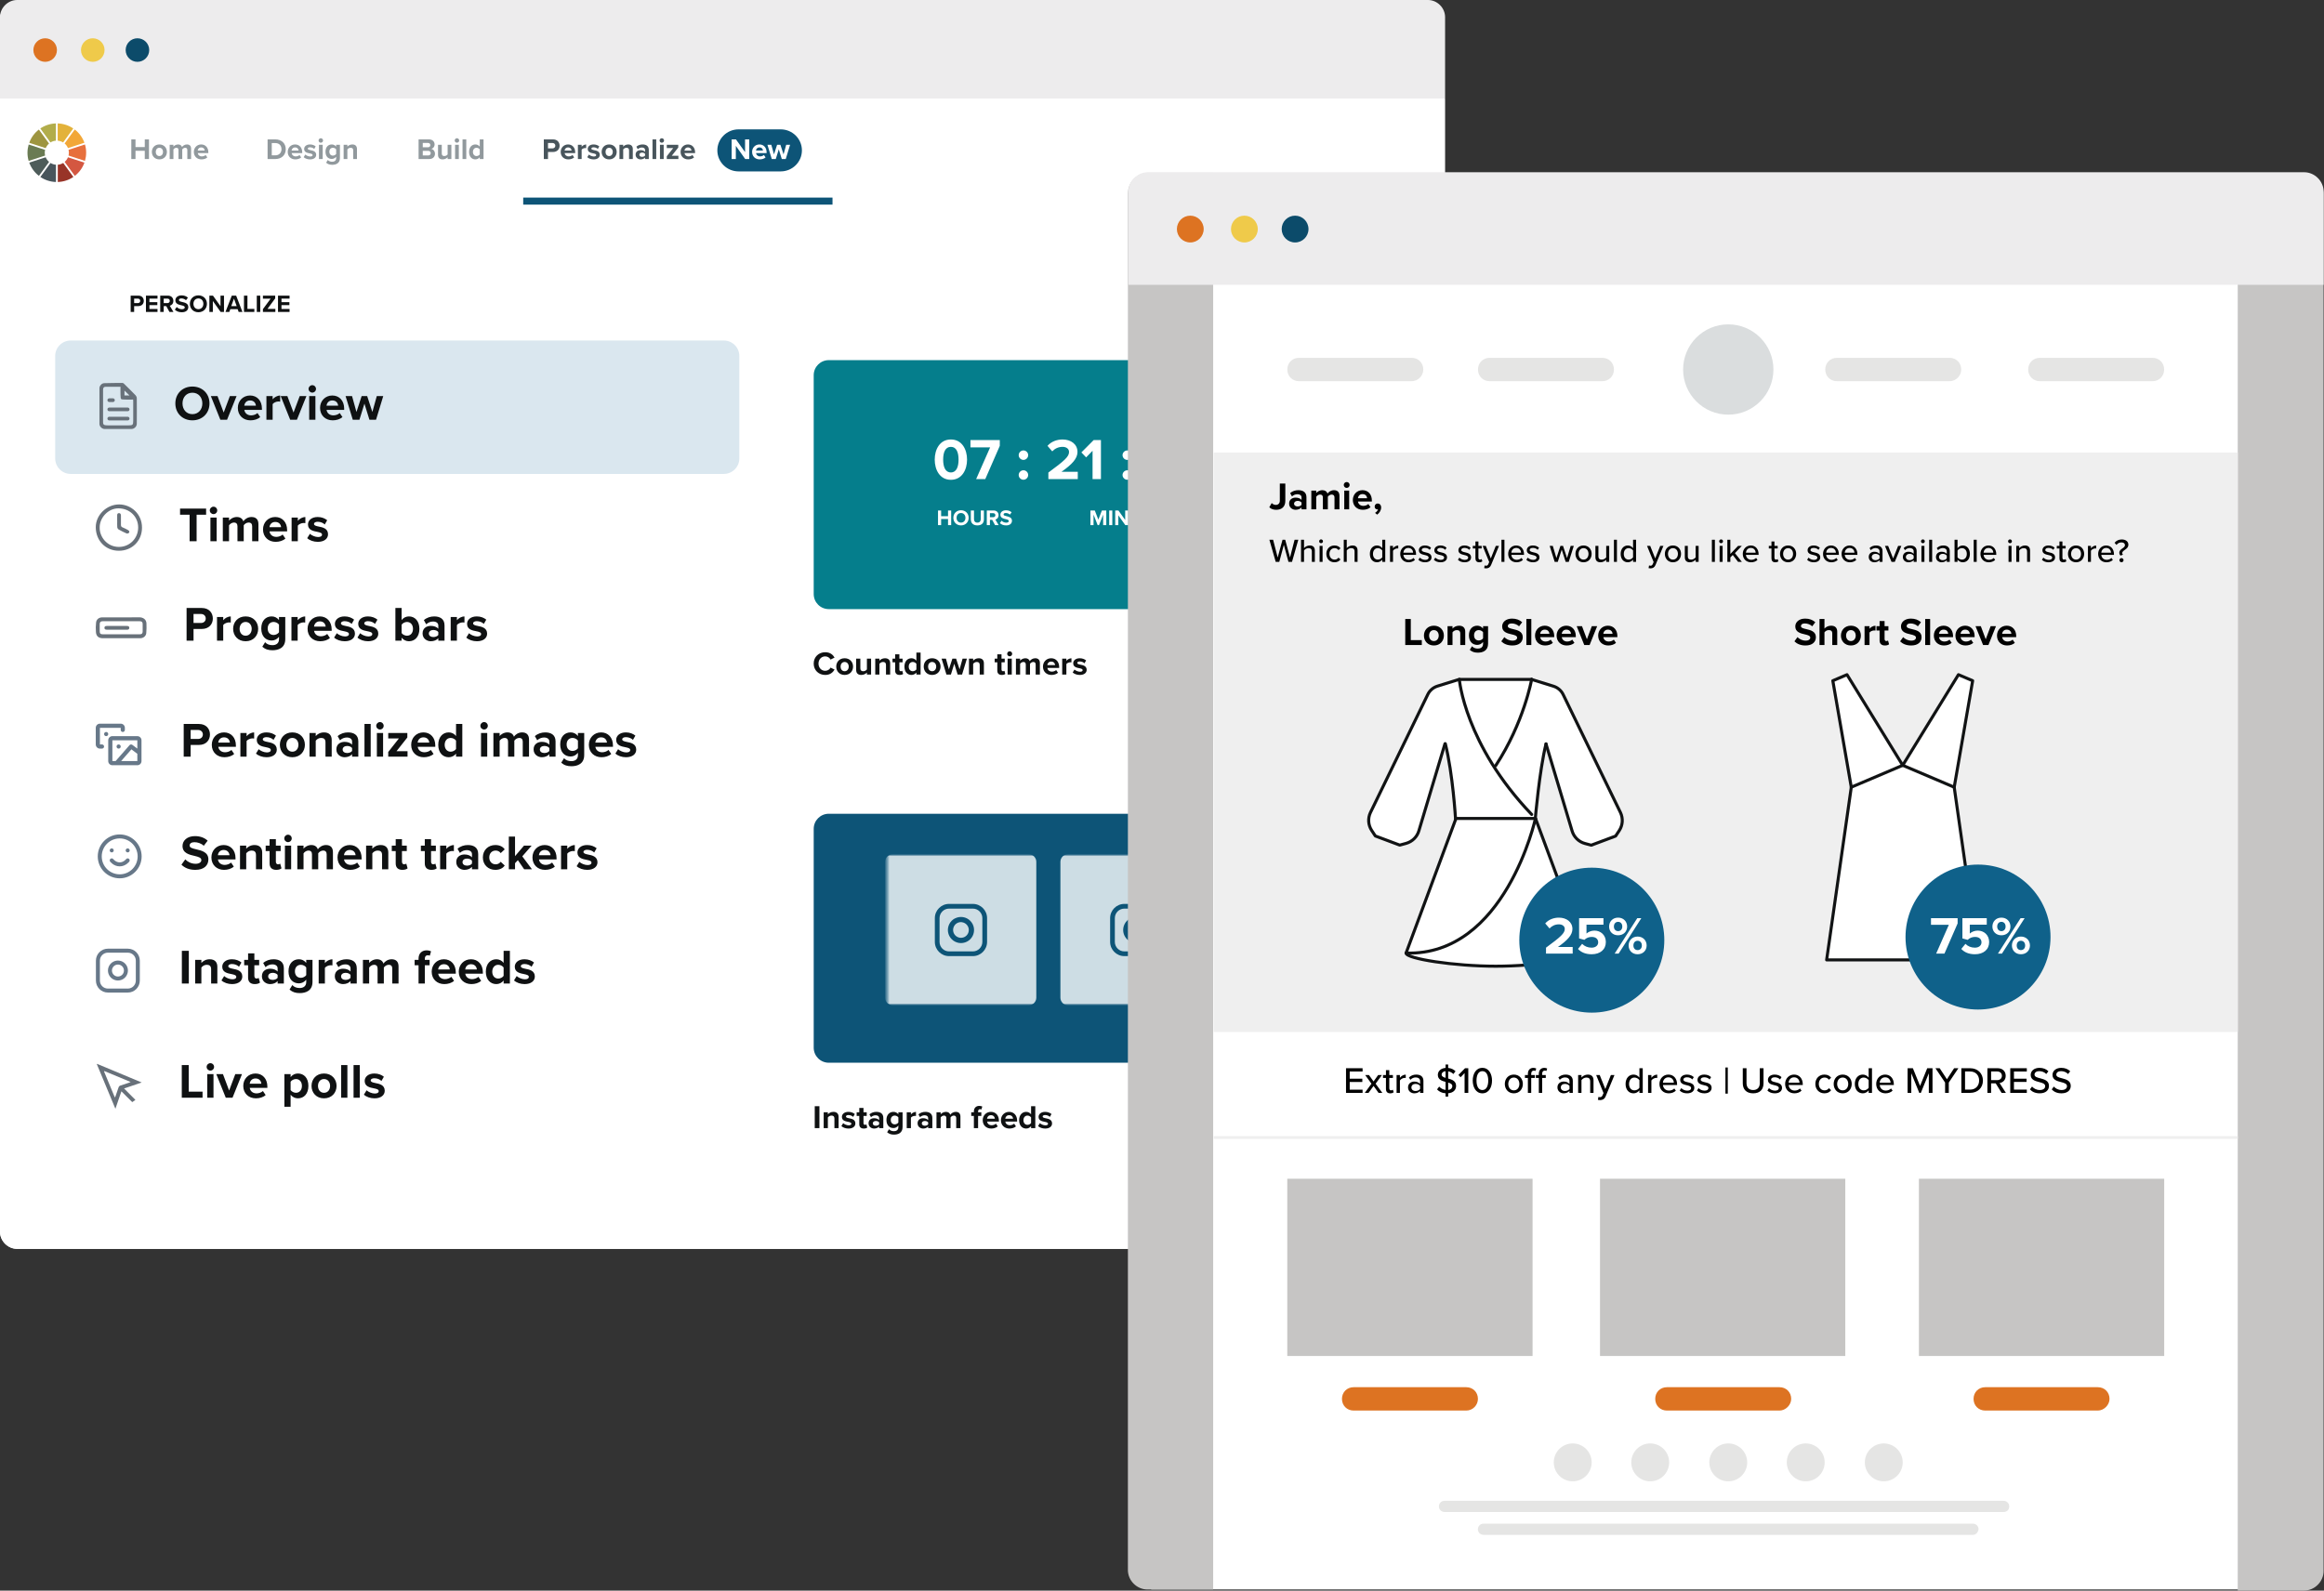 <?xml version="1.0" encoding="UTF-8"?>
<svg xmlns="http://www.w3.org/2000/svg" xmlns:xlink="http://www.w3.org/1999/xlink" fill="none" height="432" viewBox="0 0 631 432" width="631">
  <rect x="0" y="0" width="631" height="432" fill="#333333" stroke="none"/>
  <clipPath id="a">
    <path d="m25.5 257.115h13v13h-13z"></path>
  </clipPath>
  <clipPath id="b">
    <path d="m26 226.089h13v13h-13z"></path>
  </clipPath>
  <mask id="c" height="42" maskUnits="userSpaceOnUse" width="137" x="240" y="232">
    <path d="m376.944 232.007h-136.608v41.155h136.608z" fill="#fff"></path>
  </mask>
  <mask id="d" height="42" maskUnits="userSpaceOnUse" width="137" x="240" y="232">
    <path d="m376.944 232.007h-136.608v41.155h136.608z" fill="#fff"></path>
  </mask>
  <mask id="e" height="50" maskUnits="userSpaceOnUse" width="155" x="231" y="225">
    <path d="m385.341 225.477h-153.401v48.619h153.401z" fill="#fff"></path>
  </mask>
  <mask id="f" height="42" maskUnits="userSpaceOnUse" width="137" x="240" y="232">
    <path d="m376.944 232.008h-136.608v41.155h136.608z" fill="#fff"></path>
  </mask>
  <path d="m387.699 339.187h-383.034c-2.532 0-4.665-2.132-4.665-4.664v-329.191c0-2.799 2.266-4.931 4.931-4.931h382.368c2.799 0 4.931 2.266 4.931 4.931v329.191c.134 2.532-1.999 4.664-4.531 4.664z" fill="#fff"></path>
  <path d="m387.699 339.187h-383.034c-2.532 0-4.665-2.132-4.665-4.664v-329.191c0-2.799 2.266-4.931 4.931-4.931h382.368c2.799 0 4.931 2.266 4.931 4.931v329.191c.134 2.532-1.999 4.664-4.531 4.664z" fill="#fff"></path>
  <path d="m392.364 26.788h-392.364v-22.124c0-2.532 2.132-4.665 4.665-4.665h383.034c2.532 0 4.665 2.132 4.665 4.665z" fill="#edeced"></path>
  <path d="m12.262 16.793c1.767 0 3.199-1.432 3.199-3.199 0-1.766-1.432-3.199-3.199-3.199-1.766 0-3.199 1.432-3.199 3.199 0 1.767 1.432 3.199 3.199 3.199z" fill="#dd7322"></path>
  <path d="m25.189 16.793c1.766 0 3.199-1.432 3.199-3.199 0-1.766-1.432-3.199-3.199-3.199-1.767 0-3.199 1.432-3.199 3.199 0 1.767 1.432 3.199 3.199 3.199z" fill="#efca4a"></path>
  <path d="m37.317 16.793c1.766 0 3.199-1.432 3.199-3.199 0-1.766-1.432-3.199-3.199-3.199-1.767 0-3.199 1.432-3.199 3.199 0 1.767 1.432 3.199 3.199 3.199z" fill="#0c4b6a"></path>
  <path d="m392.364 26.789h-392.364v27.322h392.364z" fill="#fff"></path>
  <path d="m211.962 35.132h-11.422c-3.187 0-5.77 2.557-5.77 5.711 0 3.154 2.583 5.711 5.77 5.711h11.422c3.187 0 5.771-2.557 5.771-5.711 0-3.154-2.584-5.711-5.771-5.711z" fill="#0d5477"></path>
  <path d="m39.308 43.191v-2.239h-2.519v2.239h-1.136v-5.334h1.136v2.095h2.519v-2.095h1.143v5.334zm3.962.096c-1.271 0-2.039-.928-2.039-2.031 0-1.095.768-2.023 2.039-2.023 1.28 0 2.047.928 2.047 2.023 0 1.104-.768 2.031-2.047 2.031zm0-.904c.632 0 .992-.52.992-1.128 0-.6-.36-1.119-.992-1.119s-.984.52-.984 1.119c0 .608.352 1.128.984 1.128zm7.59.808v-2.439c0-.36-.16-.616-.576-.616-.36 0-.656.24-.8.448v2.607h-1.024v-2.439c0-.36-.16-.616-.576-.616-.352 0-.648.24-.8.456v2.599h-1.016v-3.862h1.016v.504c.16-.232.672-.6 1.264-.6.568 0 .928.264 1.071.704.224-.352.736-.704 1.327-.704.712 0 1.135.376 1.135 1.167v2.791zm1.772-1.935c0-1.119.824-2.023 1.999-2.023 1.151 0 1.935.864 1.935 2.127v.224h-2.871c.064.488.456.896 1.111.896.36 0 .784-.144 1.032-.384l.448.656c-.392.36-.992.536-1.591.536-1.175 0-2.063-.792-2.063-2.031zm1.999-1.215c-.632 0-.904.472-.952.856h1.903c-.024-.368-.28-.856-.952-.856z" fill="#91999d"></path>
  <path d="m72.654 43.191v-5.334h2.103c1.671 0 2.831 1.064 2.831 2.671s-1.159 2.663-2.831 2.663zm1.136-1h.968c1.056 0 1.671-.76 1.671-1.663 0-.944-.576-1.671-1.671-1.671h-.968zm4.332-.936c0-1.119.824-2.023 1.999-2.023 1.151 0 1.935.864 1.935 2.127v.224h-2.871c.064.488.456.896 1.111.896.36 0 .784-.144 1.032-.384l.448.656c-.392.36-.992.536-1.591.536-1.175 0-2.063-.792-2.063-2.031zm1.999-1.215c-.632 0-.904.472-.952.856h1.903c-.024-.368-.28-.856-.952-.856zm2.333 2.647.44-.712c.28.264.856.528 1.335.528.44 0 .648-.152.648-.392 0-.272-.336-.368-.776-.456-.664-.128-1.519-.288-1.519-1.208 0-.648.568-1.216 1.583-1.216.656 0 1.175.224 1.551.528l-.4.696c-.232-.248-.672-.448-1.143-.448-.368 0-.608.136-.608.36 0 .24.304.328.736.416.664.128 1.551.304 1.551 1.264 0 .712-.6 1.24-1.671 1.24-.672 0-1.319-.224-1.727-.6zm4.651-3.926c-.328 0-.608-.272-.608-.608 0-.336.28-.608.608-.608.336 0 .608.272.608.608 0 .336-.272.608-.608.608zm-.504 4.43v-3.862h1.016v3.862zm1.943.992.456-.736c.312.344.72.48 1.208.48.488 0 1.063-.216 1.063-.976v-.392c-.304.384-.72.608-1.192.608-.968 0-1.703-.68-1.703-1.967 0-1.264.728-1.967 1.703-1.967.464 0 .88.2 1.192.592v-.496h1.024v3.598c0 1.471-1.136 1.831-2.087 1.831-.664 0-1.183-.152-1.663-.576zm2.727-2.359v-1.248c-.168-.256-.536-.44-.872-.44-.576 0-.976.4-.976 1.064s.4 1.063.976 1.063c.336 0 .704-.192.872-.44zm4.638 1.367v-2.335c0-.536-.28-.72-.712-.72-.4 0-.712.224-.88.456v2.599h-1.016v-3.862h1.016v.504c.248-.296.72-.6 1.351-.6.848 0 1.255.48 1.255 1.232v2.727z" fill="#91999d"></path>
  <path d="m113.654 43.191v-5.334h2.807c1.015 0 1.535.648 1.535 1.359 0 .672-.416 1.119-.92 1.224.568.088 1.024.64 1.024 1.311 0 .8-.536 1.439-1.552 1.439zm1.135-3.191h1.424c.383 0 .623-.248.623-.592 0-.328-.24-.584-.623-.584h-1.424zm0 2.223h1.464c.431 0 .687-.248.687-.632 0-.336-.24-.624-.687-.624h-1.464zm6.75.968v-.488c-.264.296-.728.584-1.359.584-.848 0-1.248-.464-1.248-1.216v-2.743h1.016v2.343c0 .536.28.712.711.712.392 0 .704-.216.88-.44v-2.615h1.016v3.862zm2.528-4.43c-.328 0-.608-.272-.608-.608 0-.336.28-.608.608-.608.336 0 .607.272.607.608 0 .336-.271.608-.607.608zm-.504 4.43v-3.862h1.016v3.862zm2.023 0v-5.334h1.015v5.334zm4.677 0v-.488c-.304.376-.728.584-1.192.584-.975 0-1.711-.736-1.711-2.023 0-1.263.728-2.031 1.711-2.031.456 0 .888.2 1.192.592v-1.967h1.023v5.334zm0-1.248v-1.367c-.176-.256-.536-.44-.88-.44-.575 0-.975.456-.975 1.127 0 .664.4 1.12.975 1.12.344 0 .704-.184.88-.44z" fill="#91999d"></path>
  <path d="m147.654 43.191v-5.334h2.495c1.159 0 1.791.784 1.791 1.719 0 .928-.64 1.703-1.791 1.703h-1.36v1.911zm3.126-3.622c0-.44-.335-.736-.783-.736h-1.208v1.471h1.208c.448 0 .783-.288.783-.736zm1.459 1.687c0-1.119.824-2.023 1.999-2.023 1.152 0 1.935.864 1.935 2.127v.224h-2.87c.064.488.455.896 1.111.896.36 0 .784-.144 1.032-.384l.448.656c-.392.36-.992.536-1.592.536-1.175 0-2.063-.792-2.063-2.031zm1.999-1.215c-.631 0-.903.472-.951.856h1.903c-.024-.368-.28-.856-.952-.856zm2.669 3.151v-3.862h1.016v.528c.271-.344.751-.616 1.231-.616v.992c-.072-.016-.168-.024-.28-.024-.336 0-.784.184-.951.432v2.551zm2.546-.504.44-.712c.279.264.855.528 1.335.528.44 0 .648-.152.648-.392 0-.272-.336-.368-.776-.456-.664-.128-1.519-.288-1.519-1.208 0-.648.567-1.216 1.583-1.216.656 0 1.175.224 1.551.528l-.4.696c-.231-.248-.671-.448-1.143-.448-.368 0-.608.136-.608.36 0 .24.304.328.736.416.664.128 1.551.304 1.551 1.264 0 .712-.6 1.24-1.671 1.24-.672 0-1.319-.224-1.727-.6zm5.938.6c-1.272 0-2.039-.928-2.039-2.031 0-1.095.767-2.023 2.039-2.023 1.279 0 2.047.928 2.047 2.023 0 1.104-.768 2.031-2.047 2.031zm0-.904c.631 0 .991-.52.991-1.128 0-.6-.36-1.119-.991-1.119-.632 0-.984.52-.984 1.119 0 .608.352 1.128.984 1.128zm5.407.808v-2.335c0-.536-.28-.72-.712-.72-.399 0-.711.224-.879.456v2.599h-1.016v-3.862h1.016v.504c.248-.296.719-.6 1.351-.6.848 0 1.256.48 1.256 1.232v2.727zm4.343 0v-.4c-.264.312-.72.496-1.223.496-.616 0-1.344-.416-1.344-1.28 0-.904.728-1.231 1.344-1.231.511 0 .967.16 1.223.472v-.536c0-.392-.336-.648-.848-.648-.415 0-.799.152-1.127.456l-.384-.68c.472-.416 1.08-.608 1.687-.608.88 0 1.688.352 1.688 1.463v2.495zm0-.928v-.48c-.168-.224-.488-.336-.816-.336-.399 0-.727.216-.727.584 0 .36.328.568.727.568.328 0 .648-.112.816-.336zm2.023.928v-5.334h1.015v5.334zm2.526-4.43c-.328 0-.608-.272-.608-.608 0-.336.28-.608.608-.608.336 0 .608.272.608.608 0 .336-.272.608-.608.608zm-.504 4.43v-3.862h1.016v3.862zm1.855 0v-.76l1.743-2.215h-1.743v-.888h3.119v.736l-1.768 2.239h1.8v.888zm3.747-1.935c0-1.119.823-2.023 1.999-2.023 1.151 0 1.935.864 1.935 2.127v.224h-2.871c.064.488.456.896 1.112.896.359 0 .783-.144 1.031-.384l.448.656c-.392.36-.992.536-1.591.536-1.176 0-2.063-.792-2.063-2.031zm1.999-1.215c-.632 0-.904.472-.952.856h1.903c-.024-.368-.28-.856-.951-.856z" fill="#48555c"></path>
  <path d="m202.332 43.191-2.543-3.582v3.582h-1.135v-5.334h1.167l2.471 3.454v-3.454h1.136v5.334zm1.875-1.935c0-1.119.824-2.023 2-2.023 1.151 0 1.935.864 1.935 2.127v.224h-2.871c.064.488.456.896 1.112.896.359 0 .783-.144 1.031-.384l.448.656c-.392.36-.992.536-1.591.536-1.176 0-2.064-.792-2.064-2.031zm2-1.215c-.632 0-.904.472-.952.856h1.903c-.024-.368-.28-.856-.951-.856zm6.059 3.151-.816-2.631-.815 2.631h-1.088l-1.175-3.862h1.055l.72 2.599.847-2.599h.904l.848 2.599.719-2.599h1.056l-1.176 3.862z" fill="#fff"></path>
  <path d="m226.037 53.663h-83.977v1.913h83.977z" fill="#0d5477"></path>
  <path d="m13.714 44.261-2.759 3.798c1.213.826 2.666 1.319 4.238 1.373v-4.691c-.533-.04-1.04-.213-1.479-.48z" fill="#48555c"></path>
  <path d="m15.18 38.21v-4.691c-1.573.053-3.025.546-4.238 1.373l2.759 3.798c.44-.267.933-.44 1.479-.48z" fill="#b2ad4b"></path>
  <path d="m19.898 34.891c-1.213-.826-2.666-1.319-4.238-1.373v4.691c.533.04 1.04.213 1.479.48z" fill="#e3b23a"></path>
  <path d="m12.408 42.715-4.465 1.453c.52 1.439 1.439 2.679 2.626 3.599l2.759-3.798c-.4-.333-.72-.76-.92-1.253z" fill="#4e5c5a"></path>
  <path d="m13.314 38.983-2.759-3.798c-1.186.92-2.106 2.159-2.612 3.598l4.465 1.453c.2-.493.52-.92.906-1.253z" fill="#9e9540"></path>
  <path d="m12.155 41.475c0-.267.027-.52.093-.773l-4.465-1.453c-.2.706-.32 1.453-.32 2.226s.107 1.519.32 2.226l4.465-1.453c-.067-.253-.093-.506-.093-.786z" fill="#6a7b53"></path>
  <path d="m17.553 43.968 2.759 3.798c1.186-.92 2.106-2.159 2.612-3.599l-4.465-1.453c-.2.493-.52.92-.906 1.253z" fill="#d45741"></path>
  <path d="m15.687 44.74v4.691c1.573-.053 3.025-.546 4.238-1.373l-2.759-3.798c-.44.267-.933.44-1.479.48z" fill="#983428"></path>
  <path d="m23.07 39.236-4.465 1.453c.067.253.093.506.093.786 0 .28-.027.52-.093.773l4.465 1.453c.2-.706.32-1.453.32-2.226s-.107-1.519-.32-2.226z" fill="#e7703d"></path>
  <path d="m18.459 40.222 4.465-1.453c-.52-1.439-1.439-2.679-2.626-3.598l-2.759 3.798c.4.333.72.76.92 1.253z" fill="#f2a738"></path>
  <path d="m35.477 84.726v-4.436h2.075c.964 0 1.49.652 1.49 1.43 0 .771-.532 1.417-1.49 1.417h-1.131v1.589zm2.6-3.013c0-.366-.279-.612-.652-.612h-1.004v1.224h1.004c.372 0 .652-.239.652-.612zm1.55 3.013v-4.436h3.139v.811h-2.195v.964h2.148v.811h-2.148v1.031h2.195v.818zm6.384 0-.871-1.589h-.692v1.589h-.944v-4.436h2.075c.924 0 1.49.605 1.49 1.43 0 .785-.492 1.204-.971 1.317l.998 1.689zm.093-3.013c0-.372-.286-.612-.665-.612h-.991v1.224h.991c.379 0 .665-.239.665-.612zm1.367 2.388.519-.718c.313.326.798.599 1.41.599.519 0 .771-.246.771-.499 0-.333-.386-.446-.898-.565-.725-.166-1.656-.366-1.656-1.357 0-.738.638-1.337 1.683-1.337.705 0 1.29.213 1.729.619l-.525.692c-.359-.333-.838-.485-1.27-.485-.426 0-.652.186-.652.452 0 .299.372.392.884.512.732.166 1.663.386 1.663 1.37 0 .811-.579 1.423-1.776 1.423-.851 0-1.463-.286-1.882-.705zm4.081-1.589c0-1.337.978-2.294 2.314-2.294 1.343 0 2.321.958 2.321 2.294 0 1.337-.978 2.294-2.321 2.294-1.337 0-2.314-.958-2.314-2.294zm3.664 0c0-.831-.532-1.456-1.35-1.456s-1.343.625-1.343 1.456c0 .825.525 1.456 1.343 1.456s1.35-.632 1.35-1.456zm4.693 2.215-2.115-2.979v2.979h-.944v-4.436h.971l2.055 2.873v-2.873h.944v4.436zm4.891 0-.279-.765h-1.982l-.279.765h-1.038l1.716-4.436h1.184l1.709 4.436zm-1.27-3.618-.738 2.035h1.47zm2.711 3.618v-4.436h.944v3.605h1.875v.831zm3.481 0v-4.436h.944v4.436zm1.665 0v-.765l2.095-2.84h-2.095v-.831h3.332v.758l-2.095 2.846h2.142v.831zm4.095 0v-4.436h3.139v.811h-2.195v.964h2.148v.811h-2.148v1.031h2.195v.818z" fill="#0f1112"></path>
  <path d="m32.972 296.371c-.56 1.613-1.066 3.132-1.639 4.772-1.706-4.105-3.372-8.117-5.038-12.115.013-.027.04-.067.053-.093 4.025 1.679 8.037 3.358 12.128 5.064-1.599.546-3.132 1.066-4.785 1.626 1.053 1.053 2.026 2.039 3.079 3.105-.28.2-.546.374-.866.6-.906-.893-1.893-1.879-2.959-2.945zm-1.812 1.626s.067 0 .107-.013c.04-.12.093-.227.133-.347.267-.746.533-1.492.773-2.252.093-.306.267-.48.573-.573.746-.227 1.479-.493 2.212-.733.133-.04.267-.107.52-.213-2.466-1.026-4.811-1.999-7.144-2.972-.027.04-.053.08-.08.12.973 2.332 1.933 4.664 2.905 6.997z" fill="#68717a"></path>
  <path d="m49.355 298.143v-8.872h1.889v7.209h3.751v1.663zm7.76-7.369c-.545 0-1.011-.452-1.011-1.011s.466-1.011 1.011-1.011c.559 0 1.011.452 1.011 1.011s-.452 1.011-1.011 1.011zm-.838 7.369v-6.425h1.689v6.425zm5.027 0-2.58-6.425h1.809l1.676 4.469 1.676-4.469h1.822l-2.58 6.425zm4.744-3.219c0-1.862 1.37-3.365 3.325-3.365 1.915 0 3.219 1.436 3.219 3.538v.372h-4.775c.106.811.758 1.49 1.849 1.49.599 0 1.304-.24 1.716-.639l.745 1.091c-.652.599-1.649.891-2.647.891-1.955 0-3.432-1.317-3.432-3.378zm3.325-2.022c-1.051 0-1.503.785-1.583 1.423h3.166c-.04-.612-.466-1.423-1.583-1.423zm9.531 7.688h-1.689v-8.872h1.689v.812c.492-.626 1.197-.971 1.982-.971 1.649 0 2.846 1.223 2.846 3.365 0 2.141-1.197 3.378-2.846 3.378-.758 0-1.463-.319-1.982-.984zm3.072-5.666c0-1.104-.652-1.862-1.623-1.862-.545 0-1.171.319-1.45.731v2.275c.279.399.904.731 1.45.731.971 0 1.623-.758 1.623-1.875zm5.998 3.378c-2.115 0-3.392-1.543-3.392-3.378 0-1.822 1.277-3.365 3.392-3.365 2.128 0 3.405 1.543 3.405 3.365 0 1.835-1.277 3.378-3.405 3.378zm0-1.503c1.051 0 1.649-.864 1.649-1.875 0-.998-.599-1.862-1.649-1.862-1.051 0-1.636.864-1.636 1.862 0 1.011.585 1.875 1.636 1.875zm4.658 1.344v-8.872h1.689v8.872zm3.364 0v-8.872h1.689v8.872zm2.806-.838.732-1.184c.466.439 1.423.878 2.221.878.732 0 1.078-.253 1.078-.652 0-.452-.559-.612-1.29-.758-1.104-.213-2.527-.479-2.527-2.009 0-1.077.944-2.021 2.634-2.021 1.091 0 1.955.372 2.58.877l-.665 1.158c-.385-.413-1.117-.745-1.902-.745-.611 0-1.011.226-1.011.598 0 .399.506.546 1.224.692 1.104.213 2.581.505 2.581 2.102 0 1.183-.998 2.061-2.78 2.061-1.118 0-2.195-.372-2.873-.997z" fill="#0f1112"></path>
  <g clip-path="url(#a)">
    <path clip-rule="evenodd" d="m27.125 260.907c0-1.196.97-2.166 2.167-2.166h5.417c1.197 0 2.167.97 2.167 2.166v5.417c0 1.197-.97 2.167-2.167 2.167h-5.417c-1.197 0-2.167-.97-2.167-2.167zm2.167-3.25c-1.795 0-3.25 1.455-3.25 3.25v5.417c0 1.795 1.455 3.25 3.25 3.25h5.417c1.795 0 3.25-1.455 3.25-3.25v-5.417c0-1.795-1.455-3.25-3.25-3.25zm1.983 4.493c.303-.158.649-.215.987-.165.345.051.664.212.911.458.246.247.407.566.458.911.05.338-.008.683-.165.987-.157.303-.406.549-.712.703-.305.153-.651.207-.989.153-.338-.055-.649-.214-.891-.456-.242-.241-.401-.553-.455-.891-.054-.337-.001-.683.153-.988.154-.306.4-.555.703-.712zm1.146-1.237c-.564-.083-1.139.013-1.645.275-.506.263-.916.678-1.172 1.187-.256.508-.345 1.085-.255 1.647.09.563.356 1.082.759 1.485s.922.669 1.485.759c.562.091 1.139.001 1.648-.255.509-.256.924-.666 1.186-1.171.262-.506.359-1.082.275-1.645-.085-.575-.353-1.107-.764-1.518s-.943-.679-1.518-.764z" fill="#677889" fill-rule="evenodd"></path>
  </g>
  <path d="m49.378 267.115v-8.871h1.889v8.871zm7.946 0v-3.884c0-.891-.466-1.197-1.184-1.197-.665 0-1.184.373-1.463.758v4.323h-1.689v-6.424h1.689v.838c.412-.492 1.197-.998 2.248-.998 1.41 0 2.088.798 2.088 2.049v4.535zm2.808-.838.732-1.184c.466.439 1.423.878 2.221.878.732 0 1.077-.252 1.077-.651 0-.453-.559-.612-1.29-.759-1.104-.212-2.527-.478-2.527-2.008 0-1.077.944-2.022 2.634-2.022 1.091 0 1.955.373 2.58.878l-.665 1.157c-.386-.412-1.117-.745-1.902-.745-.612 0-1.011.227-1.011.599 0 .399.505.545 1.224.692 1.104.212 2.58.505 2.58 2.101 0 1.184-.998 2.062-2.78 2.062-1.117 0-2.195-.373-2.873-.998zm9.052.998c-1.184 0-1.822-.612-1.822-1.756v-3.352h-1.064v-1.476h1.064v-1.756h1.703v1.756h1.303v1.476h-1.303v2.9c0 .399.213.705.585.705.253 0 .492-.093.585-.186l.359 1.277c-.253.226-.705.412-1.41.412zm6.197-.16v-.665c-.439.519-1.197.825-2.035.825-1.024 0-2.235-.692-2.235-2.128 0-1.503 1.21-2.049 2.235-2.049.851 0 1.609.266 2.035.785v-.891c0-.652-.559-1.077-1.41-1.077-.692 0-1.33.252-1.875.758l-.638-1.131c.785-.691 1.796-1.011 2.807-1.011 1.463 0 2.806.586 2.806 2.434v4.15zm0-1.543v-.798c-.279-.372-.811-.558-1.357-.558-.665 0-1.21.359-1.21.971 0 .598.545.944 1.21.944.545 0 1.077-.186 1.357-.559zm3.232 3.193.758-1.224c.519.572 1.197.798 2.008.798.811 0 1.769-.359 1.769-1.623v-.652c-.505.639-1.197 1.011-1.982 1.011-1.609 0-2.833-1.13-2.833-3.272 0-2.101 1.21-3.272 2.833-3.272.771 0 1.463.333 1.982.985v-.825h1.702v5.985c0 2.448-1.889 3.046-3.472 3.046-1.104 0-1.968-.253-2.767-.957zm4.536-3.924v-2.075c-.279-.426-.891-.732-1.45-.732-.958 0-1.623.665-1.623 1.769s.665 1.769 1.623 1.769c.559 0 1.17-.319 1.45-.731zm3.378 2.274v-6.424h1.689v.878c.452-.572 1.25-1.024 2.048-1.024v1.649c-.12-.027-.279-.04-.466-.04-.559 0-1.304.306-1.583.718v4.243zm8.65 0v-.665c-.439.519-1.197.825-2.035.825-1.024 0-2.235-.692-2.235-2.128 0-1.503 1.21-2.049 2.235-2.049.851 0 1.609.266 2.035.785v-.891c0-.652-.559-1.077-1.41-1.077-.692 0-1.33.252-1.875.758l-.638-1.131c.785-.691 1.796-1.011 2.807-1.011 1.463 0 2.806.586 2.806 2.434v4.15zm0-1.543v-.798c-.279-.372-.811-.558-1.357-.558-.665 0-1.21.359-1.21.971 0 .598.545.944 1.21.944.545 0 1.077-.186 1.357-.559zm11.332 1.543v-4.057c0-.598-.266-1.024-.957-1.024-.599 0-1.091.399-1.331.745v4.336h-1.702v-4.057c0-.598-.266-1.024-.958-1.024-.585 0-1.077.399-1.33.758v4.323h-1.689v-6.424h1.689v.838c.266-.386 1.117-.998 2.102-.998.944 0 1.543.439 1.782 1.171.372-.585 1.224-1.171 2.208-1.171 1.184 0 1.889.625 1.889 1.942v4.642zm7.135 0v-4.948h-1.064v-1.476h1.064v-.346c0-1.397.905-2.234 2.168-2.234.479 0 .918.106 1.224.266l-.346 1.197c-.146-.093-.346-.133-.545-.133-.479 0-.798.319-.798.931v.319h1.303v1.476h-1.303v4.948zm3.567-3.219c0-1.862 1.37-3.365 3.325-3.365 1.915 0 3.219 1.437 3.219 3.538v.373h-4.775c.106.811.758 1.489 1.849 1.489.598 0 1.303-.239 1.715-.638l.745 1.091c-.652.598-1.649.891-2.647.891-1.955 0-3.431-1.317-3.431-3.379zm3.325-2.021c-1.051 0-1.503.784-1.583 1.423h3.166c-.04-.612-.466-1.423-1.583-1.423zm4.027 2.021c0-1.862 1.37-3.365 3.325-3.365 1.915 0 3.219 1.437 3.219 3.538v.373h-4.775c.106.811.758 1.489 1.848 1.489.599 0 1.304-.239 1.716-.638l.745 1.091c-.652.598-1.649.891-2.647.891-1.955 0-3.431-1.317-3.431-3.379zm3.325-2.021c-1.051 0-1.503.784-1.583 1.423h3.166c-.04-.612-.466-1.423-1.583-1.423zm8.855 5.24v-.811c-.506.625-1.211.971-1.982.971-1.623 0-2.847-1.224-2.847-3.365 0-2.102 1.211-3.379 2.847-3.379.758 0 1.476.333 1.982.985v-3.272h1.702v8.871zm0-2.075v-2.274c-.293-.426-.891-.732-1.463-.732-.958 0-1.623.758-1.623 1.876 0 1.104.665 1.862 1.623 1.862.572 0 1.17-.306 1.463-.732zm2.819 1.237.731-1.184c.466.439 1.423.878 2.221.878.732 0 1.078-.252 1.078-.651 0-.453-.559-.612-1.29-.759-1.104-.212-2.528-.478-2.528-2.008 0-1.077.945-2.022 2.634-2.022 1.091 0 1.955.373 2.58.878l-.665 1.157c-.385-.412-1.117-.745-1.902-.745-.611 0-1.011.227-1.011.599 0 .399.506.545 1.224.692 1.104.212 2.581.505 2.581 2.101 0 1.184-.998 2.062-2.78 2.062-1.118 0-2.195-.373-2.873-.998z" fill="#0f1112"></path>
  <g clip-path="url(#b)" fill="#677889">
    <path d="m30.008 233.239c.238-.179.577-.131.757.106l.003.003c.003.005.009.012.018.023.018.021.047.055.087.096.08.083.2.196.355.309.313.227.745.438 1.272.438.528 0 .96-.211 1.273-.438.155-.113.275-.226.355-.309.04-.041.069-.075.087-.096.009-.011.015-.018.018-.023l.003-.003c.18-.237.518-.285.757-.106.239.18.288.519.108.759l-.433-.325c.433.325.433.324.433.325h-.001l-.001.001-.002.002-.004.005-.012.015c-.009.012-.022.027-.038.046-.032.038-.077.089-.134.15-.115.119-.283.277-.5.435-.432.315-1.083.646-1.91.646-.826 0-1.478-.331-1.91-.646-.217-.158-.385-.316-.5-.435-.058-.061-.103-.112-.134-.15-.016-.019-.029-.034-.038-.046l-.011-.015-.004-.005-.002-.002-.001-.001c-0 0-.001 0 .433-.325l-.433.325c-.179-.24-.131-.579.108-.759z"></path>
    <path d="m29.791 230.964c0-.299.242-.541.542-.541h.005c.299 0 .542.242.542.541s-.243.542-.542.542h-.005c-.299 0-.542-.243-.542-.542z"></path>
    <path d="m34.666 230.423c-.299 0-.542.242-.542.541s.242.542.542.542h.005c.299 0 .542-.243.542-.542s-.242-.541-.542-.541z"></path>
    <path clip-rule="evenodd" d="m32.5 226.631c-3.291 0-5.958 2.667-5.958 5.958s2.668 5.959 5.958 5.959 5.958-2.668 5.958-5.959-2.668-5.958-5.958-5.958zm-4.875 5.958c0-2.692 2.183-4.875 4.875-4.875s4.875 2.183 4.875 4.875c0 2.693-2.183 4.875-4.875 4.875s-4.875-2.182-4.875-4.875z" fill-rule="evenodd"></path>
  </g>
  <path d="m49.266 234.839 1.038-1.437c.625.652 1.596 1.197 2.82 1.197 1.038 0 1.543-.492 1.543-.997 0-.665-.771-.892-1.796-1.131-1.45-.333-3.312-.732-3.312-2.713 0-1.477 1.277-2.674 3.365-2.674 1.41 0 2.58.426 3.458 1.237l-1.051 1.383c-.718-.665-1.676-.971-2.54-.971-.851 0-1.304.373-1.304.905 0 .598.745.785 1.769 1.024 1.463.333 3.325.772 3.325 2.74 0 1.623-1.157 2.846-3.551 2.846-1.702 0-2.926-.571-3.764-1.409zm8.135-1.969c0-1.862 1.37-3.365 3.325-3.365 1.915 0 3.219 1.436 3.219 3.538v.372h-4.775c.106.812.758 1.49 1.849 1.49.599 0 1.304-.239 1.716-.638l.745 1.09c-.652.599-1.649.891-2.647.891-1.955 0-3.432-1.316-3.432-3.378zm3.325-2.022c-1.051 0-1.503.785-1.583 1.424h3.166c-.04-.612-.466-1.424-1.583-1.424zm8.775 5.241v-3.884c0-.891-.466-1.197-1.184-1.197-.665 0-1.184.372-1.463.758v4.323h-1.689v-6.424h1.689v.837c.412-.492 1.197-.997 2.248-.997 1.41 0 2.088.798 2.088 2.048v4.536zm5.521.159c-1.184 0-1.822-.611-1.822-1.755v-3.352h-1.064v-1.476h1.064v-1.756h1.702v1.756h1.304v1.476h-1.304v2.9c0 .399.213.704.585.704.253 0 .492-.093.585-.186l.359 1.277c-.253.226-.705.412-1.41.412zm3.178-7.528c-.545 0-1.011-.452-1.011-1.011 0-.558.466-1.011 1.011-1.011.559 0 1.011.453 1.011 1.011 0 .559-.452 1.011-1.011 1.011zm-.838 7.369v-6.424h1.689v6.424zm11.332 0v-4.057c0-.598-.266-1.024-.958-1.024-.599 0-1.091.399-1.33.745v4.336h-1.702v-4.057c0-.598-.266-1.024-.958-1.024-.585 0-1.077.399-1.33.758v4.323h-1.689v-6.424h1.689v.837c.266-.385 1.117-.997 2.102-.997.944 0 1.543.439 1.782 1.17.372-.585 1.224-1.17 2.208-1.17 1.184 0 1.889.625 1.889 1.942v4.642zm2.947-3.219c0-1.862 1.37-3.365 3.325-3.365 1.915 0 3.219 1.436 3.219 3.538v.372h-4.775c.106.812.758 1.49 1.849 1.49.599 0 1.304-.239 1.716-.638l.745 1.09c-.652.599-1.649.891-2.647.891-1.955 0-3.432-1.316-3.432-3.378zm3.325-2.022c-1.051 0-1.503.785-1.583 1.424h3.166c-.04-.612-.466-1.424-1.583-1.424zm8.775 5.241v-3.884c0-.891-.466-1.197-1.184-1.197-.665 0-1.184.372-1.463.758v4.323h-1.689v-6.424h1.689v.837c.412-.492 1.197-.997 2.248-.997 1.41 0 2.088.798 2.088 2.048v4.536zm5.521.159c-1.184 0-1.822-.611-1.822-1.755v-3.352h-1.064v-1.476h1.064v-1.756h1.702v1.756h1.304v1.476h-1.304v2.9c0 .399.213.704.586.704.252 0 .492-.093.585-.186l.359 1.277c-.253.226-.705.412-1.41.412zm7.897 0c-1.183 0-1.822-.611-1.822-1.755v-3.352h-1.064v-1.476h1.064v-1.756h1.703v1.756h1.303v1.476h-1.303v2.9c0 .399.212.704.585.704.253 0 .492-.093.585-.186l.359 1.277c-.252.226-.705.412-1.41.412zm2.34-.159v-6.424h1.689v.877c.452-.572 1.25-1.024 2.048-1.024v1.65c-.119-.027-.279-.04-.465-.04-.559 0-1.304.306-1.583.718v4.243zm8.65 0v-.665c-.439.519-1.197.824-2.035.824-1.024 0-2.234-.691-2.234-2.128 0-1.503 1.21-2.048 2.234-2.048.851 0 1.61.266 2.035.785v-.891c0-.652-.558-1.078-1.41-1.078-.691 0-1.33.253-1.875.758l-.639-1.13c.785-.692 1.796-1.011 2.807-1.011 1.463 0 2.806.585 2.806 2.434v4.15zm0-1.543v-.798c-.279-.373-.811-.559-1.357-.559-.665 0-1.21.359-1.21.971 0 .599.545.945 1.21.945.546 0 1.078-.187 1.357-.559zm2.953-1.676c0-1.968 1.423-3.365 3.405-3.365 1.316 0 2.114.572 2.54 1.17l-1.104 1.025c-.306-.439-.771-.692-1.357-.692-1.024 0-1.742.745-1.742 1.862s.718 1.875 1.742 1.875c.586 0 1.051-.266 1.357-.691l1.104 1.024c-.426.599-1.224 1.17-2.54 1.17-1.982 0-3.405-1.396-3.405-3.378zm11.213 3.219-1.703-2.474-.771.825v1.649h-1.69v-8.872h1.69v5.307l2.434-2.859h2.075l-2.541 2.912 2.62 3.512zm2.256-3.219c0-1.862 1.37-3.365 3.326-3.365 1.915 0 3.218 1.436 3.218 3.538v.372h-4.775c.107.812.759 1.49 1.849 1.49.599 0 1.304-.239 1.716-.638l.745 1.09c-.652.599-1.649.891-2.647.891-1.955 0-3.432-1.316-3.432-3.378zm3.326-2.022c-1.051 0-1.503.785-1.583 1.424h3.165c-.04-.612-.465-1.424-1.582-1.424zm4.439 5.241v-6.424h1.689v.877c.452-.572 1.25-1.024 2.048-1.024v1.65c-.12-.027-.279-.04-.465-.04-.559 0-1.304.306-1.583.718v4.243zm4.234-.838.731-1.184c.466.439 1.424.878 2.222.878.731 0 1.077-.253 1.077-.652 0-.452-.559-.612-1.29-.758-1.104-.213-2.527-.479-2.527-2.008 0-1.078.944-2.022 2.633-2.022 1.091 0 1.956.372 2.581.878l-.665 1.157c-.386-.412-1.118-.745-1.902-.745-.612 0-1.011.226-1.011.599 0 .399.505.545 1.223.691 1.104.213 2.581.506 2.581 2.102 0 1.184-.998 2.061-2.78 2.061-1.117 0-2.195-.372-2.873-.997z" fill="#0f1112"></path>
  <path clip-rule="evenodd" d="m26 197.675c0-.624.505-1.129 1.129-1.129h5.644c.623 0 1.129.505 1.129 1.129v.564c0 .312-.253.564-.564.564s-.564-.252-.564-.564v-.564h-5.644v4.515h.564c.312 0 .564.252.564.564s-.253.564-.564.564h-.564c-.623 0-1.129-.505-1.129-1.128zm4.515 2.257c-.623 0-1.129.506-1.129 1.129v5.644c0 .623.505 1.129 1.129 1.129h6.773c.623 0 1.129-.506 1.129-1.129v-5.644c0-.623-.505-1.129-1.129-1.129zm6.773 6.773h-4.4l2.787-3.185 1.613 1.21zm-1.355-4.402 1.355 1.016v-2.258h-6.773v5.644h.873l3.782-4.322c.194-.223.527-.257.763-.08zm-3.725-.113c-.312 0-.564.253-.564.564 0 .312.253.565.564.565h.006c.312 0 .564-.253.564-.565 0-.311-.253-.564-.564-.564zm-3.386-2.258c.312 0 .564-.253.564-.564 0-.312-.253-.565-.564-.565s-.564.253-.564.565c0 .311.253.564.564.564z" fill="#677889" fill-rule="evenodd"></path>
  <path d="m49.878 205.5v-8.872h4.15c1.929 0 2.979 1.304 2.979 2.86 0 1.543-1.064 2.833-2.979 2.833h-2.261v3.179zm5.201-6.025c0-.732-.559-1.224-1.304-1.224h-2.008v2.447h2.008c.745 0 1.304-.478 1.304-1.223zm2.426 2.806c0-1.862 1.37-3.365 3.325-3.365 1.915 0 3.219 1.437 3.219 3.538v.373h-4.775c.106.811.758 1.489 1.849 1.489.599 0 1.304-.239 1.716-.638l.745 1.09c-.652.599-1.649.892-2.647.892-1.955 0-3.432-1.317-3.432-3.379zm3.325-2.022c-1.051 0-1.503.785-1.583 1.424h3.166c-.04-.612-.466-1.424-1.583-1.424zm4.439 5.241v-6.424h1.689v.878c.452-.572 1.25-1.025 2.048-1.025v1.65c-.12-.027-.279-.04-.466-.04-.559 0-1.304.306-1.583.718v4.243zm4.234-.838.732-1.184c.466.439 1.423.878 2.221.878.732 0 1.077-.253 1.077-.652 0-.452-.559-.611-1.29-.758-1.104-.213-2.527-.479-2.527-2.008 0-1.078.944-2.022 2.634-2.022 1.091 0 1.955.372 2.58.878l-.665 1.157c-.386-.412-1.117-.745-1.902-.745-.612 0-1.011.226-1.011.599 0 .399.505.545 1.224.691 1.104.213 2.58.506 2.58 2.102 0 1.184-.998 2.062-2.78 2.062-1.117 0-2.195-.373-2.873-.998zm9.877.998c-2.115 0-3.392-1.543-3.392-3.379 0-1.822 1.277-3.365 3.392-3.365 2.128 0 3.405 1.543 3.405 3.365 0 1.836-1.277 3.379-3.405 3.379zm0-1.503c1.051 0 1.649-.865 1.649-1.876 0-.997-.599-1.862-1.649-1.862-1.051 0-1.636.865-1.636 1.862 0 1.011.585 1.876 1.636 1.876zm8.994 1.343v-3.884c0-.891-.466-1.197-1.184-1.197-.665 0-1.184.372-1.463.758v4.323h-1.689v-6.424h1.689v.838c.412-.493 1.197-.998 2.248-.998 1.41 0 2.088.798 2.088 2.048v4.536zm7.224 0v-.665c-.439.519-1.197.825-2.035.825-1.024 0-2.235-.692-2.235-2.129 0-1.503 1.21-2.048 2.235-2.048.851 0 1.609.266 2.035.785v-.891c0-.652-.559-1.078-1.41-1.078-.692 0-1.33.253-1.875.758l-.638-1.13c.785-.692 1.796-1.011 2.807-1.011 1.463 0 2.807.585 2.807 2.434v4.15zm0-1.543v-.798c-.279-.372-.811-.559-1.357-.559-.665 0-1.21.36-1.21.971 0 .599.545.945 1.21.945.545 0 1.077-.186 1.357-.559zm3.365 1.543v-8.872h1.689v8.872zm4.202-7.369c-.545 0-1.011-.452-1.011-1.011 0-.558.466-1.01 1.011-1.01.559 0 1.011.452 1.011 1.01 0 .559-.452 1.011-1.011 1.011zm-.838 7.369v-6.424h1.689v6.424zm3.085 0v-1.264l2.9-3.684h-2.9v-1.476h5.187v1.223l-2.939 3.725h2.993v1.476zm6.232-3.219c0-1.862 1.37-3.365 3.325-3.365 1.915 0 3.219 1.437 3.219 3.538v.373h-4.775c.106.811.758 1.489 1.849 1.489.598 0 1.303-.239 1.715-.638l.745 1.09c-.651.599-1.649.892-2.647.892-1.955 0-3.431-1.317-3.431-3.379zm3.325-2.022c-1.051 0-1.503.785-1.583 1.424h3.166c-.04-.612-.466-1.424-1.583-1.424zm8.855 5.241v-.811c-.506.625-1.21.971-1.982.971-1.623 0-2.846-1.224-2.846-3.366 0-2.101 1.21-3.378 2.846-3.378.758 0 1.476.333 1.982.984v-3.272h1.702v8.872zm0-2.075v-2.274c-.293-.426-.891-.732-1.463-.732-.958 0-1.623.758-1.623 1.875 0 1.104.665 1.863 1.623 1.863.572 0 1.17-.306 1.463-.732zm7.619-5.294c-.546 0-1.011-.452-1.011-1.011 0-.558.465-1.01 1.011-1.01.558 0 1.01.452 1.01 1.01 0 .559-.452 1.011-1.01 1.011zm-.838 7.369v-6.424h1.689v6.424zm11.331 0v-4.057c0-.598-.266-1.024-.958-1.024-.598 0-1.09.399-1.33.745v4.336h-1.702v-4.057c0-.598-.266-1.024-.958-1.024-.585 0-1.077.399-1.33.758v4.323h-1.689v-6.424h1.689v.838c.266-.386 1.117-.998 2.102-.998.944 0 1.543.439 1.782 1.171.372-.586 1.224-1.171 2.208-1.171 1.184 0 1.889.625 1.889 1.942v4.642zm7.217 0v-.665c-.439.519-1.197.825-2.035.825-1.025 0-2.235-.692-2.235-2.129 0-1.503 1.21-2.048 2.235-2.048.851 0 1.609.266 2.035.785v-.891c0-.652-.559-1.078-1.41-1.078-.692 0-1.33.253-1.876.758l-.638-1.13c.785-.692 1.796-1.011 2.806-1.011 1.463 0 2.807.585 2.807 2.434v4.15zm0-1.543v-.798c-.28-.372-.812-.559-1.357-.559-.665 0-1.21.36-1.21.971 0 .599.545.945 1.21.945.545 0 1.077-.186 1.357-.559zm3.231 3.192.759-1.223c.518.572 1.197.798 2.008.798s1.769-.359 1.769-1.623v-.652c-.505.639-1.197 1.011-1.982 1.011-1.609 0-2.833-1.13-2.833-3.272 0-2.101 1.21-3.272 2.833-3.272.772 0 1.463.333 1.982.984v-.824h1.703v5.985c0 2.447-1.889 3.046-3.472 3.046-1.104 0-1.969-.253-2.767-.958zm4.536-3.923v-2.075c-.279-.426-.891-.732-1.45-.732-.957 0-1.623.665-1.623 1.769s.666 1.769 1.623 1.769c.559 0 1.171-.319 1.45-.731zm2.966-.945c0-1.862 1.37-3.365 3.325-3.365 1.915 0 3.219 1.437 3.219 3.538v.373h-4.775c.106.811.758 1.489 1.848 1.489.599 0 1.304-.239 1.716-.638l.745 1.09c-.652.599-1.649.892-2.647.892-1.955 0-3.431-1.317-3.431-3.379zm3.325-2.022c-1.051 0-1.503.785-1.583 1.424h3.166c-.04-.612-.466-1.424-1.583-1.424zm3.88 4.403.732-1.184c.465.439 1.423.878 2.221.878.731 0 1.077-.253 1.077-.652 0-.452-.558-.611-1.29-.758-1.104-.213-2.527-.479-2.527-2.008 0-1.078.944-2.022 2.634-2.022 1.09 0 1.955.372 2.58.878l-.665 1.157c-.386-.412-1.117-.745-1.902-.745-.612 0-1.011.226-1.011.599 0 .399.505.545 1.224.691 1.104.213 2.58.506 2.58 2.102 0 1.184-.998 2.062-2.78 2.062-1.117 0-2.195-.373-2.873-.998z" fill="#0f1112"></path>
  <path d="m196.516 92.48h-177.31c-2.333 0-4.225 1.891-4.225 4.225v27.788c0 2.334 1.891 4.225 4.225 4.225h177.31c2.333 0 4.225-1.891 4.225-4.225v-27.788c0-2.333-1.892-4.225-4.225-4.225z" fill="#dae7ef"></path>
  <path d="m32.051 116.515c-1.213 0-2.426 0-3.638 0-.693 0-1.413-.68-1.413-1.373 0-3.239 0-6.477 0-9.703 0-.653.626-1.359 1.279-1.372 1.653-.054 3.319-.054 4.971-.067.133 0 .307.093.4.2 1.066 1.053 2.146 2.106 3.185 3.185.173.187.307.507.307.76.027 2.306.013 4.625 0 6.93 0 .787-.693 1.44-1.479 1.44-1.213 0-2.426 0-3.638 0zm.666-11.462c-1.413 0-2.745-.013-4.078 0-.453 0-.64.266-.653.76v8.849c0 .6.16.773.746.84.2.026.4.013.6.026h5.544c1.173 0 1.293-.12 1.293-1.279 0-1.759 0-3.532 0-5.291 0-.133-.013-.28-.027-.44-.746 0-1.439.04-2.132 0-1.306-.08-1.226.133-1.293-1.319-.04-.693 0-1.386 0-2.133zm1.08 2.346h1.359c-.453-.44-.92-.893-1.359-1.32z" fill="#68717a"></path>
  <path d="m29.666 108.686h1" stroke="#68717a" stroke-linecap="round"></path>
  <path d="m29.666 111.186h5" stroke="#68717a" stroke-linecap="round"></path>
  <path d="m29.666 113.686h5" stroke="#68717a" stroke-linecap="round"></path>
  <path d="m47.61 109.571c0-2.674 1.955-4.589 4.629-4.589 2.687 0 4.642 1.915 4.642 4.589 0 2.673-1.955 4.589-4.642 4.589-2.674 0-4.629-1.916-4.629-4.589zm7.329 0c0-1.663-1.064-2.913-2.7-2.913s-2.687 1.25-2.687 2.913c0 1.649 1.051 2.913 2.687 2.913s2.7-1.264 2.7-2.913zm4.89 4.429-2.58-6.424h1.809l1.676 4.469 1.676-4.469h1.822l-2.58 6.424zm4.744-3.219c0-1.862 1.37-3.365 3.325-3.365 1.915 0 3.219 1.437 3.219 3.538v.373h-4.775c.106.811.758 1.489 1.849 1.489.599 0 1.304-.239 1.716-.638l.745 1.09c-.652.599-1.649.892-2.647.892-1.955 0-3.432-1.317-3.432-3.379zm3.325-2.022c-1.051 0-1.503.785-1.583 1.424h3.166c-.04-.612-.466-1.424-1.583-1.424zm4.439 5.241v-6.424h1.689v.878c.452-.572 1.25-1.025 2.048-1.025v1.65c-.12-.027-.279-.04-.466-.04-.559 0-1.304.306-1.583.718v4.243zm6.456 0-2.58-6.424h1.809l1.676 4.469 1.676-4.469h1.822l-2.58 6.424zm5.995-7.369c-.545 0-1.011-.452-1.011-1.011 0-.558.466-1.01 1.011-1.01.559 0 1.011.452 1.011 1.01 0 .559-.452 1.011-1.011 1.011zm-.838 7.369v-6.424h1.689v6.424zm2.952-3.219c0-1.862 1.37-3.365 3.325-3.365 1.915 0 3.219 1.437 3.219 3.538v.373h-4.775c.106.811.758 1.489 1.849 1.489.599 0 1.304-.239 1.716-.638l.745 1.09c-.652.599-1.649.892-2.647.892-1.955 0-3.432-1.317-3.432-3.379zm3.325-2.022c-1.051 0-1.503.785-1.583 1.424h3.166c-.04-.612-.466-1.424-1.583-1.424zm10.078 5.241-1.356-4.376-1.357 4.376h-1.809l-1.955-6.424h1.756l1.197 4.322 1.41-4.322h1.503l1.409 4.322 1.198-4.322h1.755l-1.955 6.424z" fill="#0f1112"></path>
  <path d="m32.371 137c3.212.027 6.197 2.559 6.184 6.304 0 3.625-2.732 6.291-6.291 6.277-3.572 0-6.251-2.719-6.264-6.397 0-3.319 2.945-6.184 6.357-6.184zm-5.304 6.304c-.053 2.426 1.933 5.224 5.211 5.238 2.932 0 5.238-2.333 5.238-5.291 0-2.932-2.306-5.171-5.331-5.185-2.919-.026-5.198 2.706-5.118 5.251z" fill="#68717a"></path>
  <path d="m31.812 141.492c0-.507 0-1.013 0-1.52 0-.359.107-.599.493-.613.333 0 .533.24.533.64v2.559c0 .333.093.533.413.666.506.214 1.0.454 1.479.72.426.227.52.573.227.826-.147.12-.44.174-.6.107-.733-.32-1.466-.68-2.159-1.08-.187-.106-.346-.399-.36-.613-.053-.559-.013-1.119-.013-1.692z" fill="#68717a"></path>
  <path d="m51.481 147v-7.209h-2.594v-1.663h7.076v1.663h-2.58v7.209zm6.491-7.369c-.545 0-1.011-.452-1.011-1.011 0-.558.466-1.01 1.011-1.01.559 0 1.011.452 1.011 1.01 0 .559-.452 1.011-1.011 1.011zm-.838 7.369v-6.424h1.689v6.424zm11.331 0v-4.057c0-.598-.266-1.024-.958-1.024-.599 0-1.091.399-1.33.745v4.336h-1.702v-4.057c0-.598-.266-1.024-.958-1.024-.585 0-1.077.399-1.33.758v4.323h-1.689v-6.424h1.689v.838c.266-.386 1.117-.998 2.102-.998.944 0 1.543.439 1.782 1.171.372-.586 1.224-1.171 2.208-1.171 1.184 0 1.889.625 1.889 1.942v4.642zm2.947-3.219c0-1.862 1.37-3.365 3.325-3.365 1.915 0 3.219 1.437 3.219 3.538v.373h-4.775c.106.811.758 1.489 1.849 1.489.599 0 1.304-.239 1.716-.638l.745 1.09c-.652.599-1.649.892-2.647.892-1.955 0-3.432-1.317-3.432-3.379zm3.325-2.022c-1.051 0-1.503.785-1.583 1.424h3.166c-.04-.612-.466-1.424-1.583-1.424zm4.439 5.241v-6.424h1.689v.878c.452-.572 1.25-1.025 2.048-1.025v1.65c-.12-.027-.279-.04-.466-.04-.559 0-1.303.306-1.583.718v4.243zm4.234-.838.732-1.184c.466.439 1.423.878 2.221.878.732 0 1.077-.253 1.077-.652 0-.452-.559-.611-1.29-.758-1.104-.213-2.527-.479-2.527-2.008 0-1.078.944-2.022 2.634-2.022 1.091 0 1.955.372 2.58.878l-.665 1.157c-.386-.412-1.117-.745-1.902-.745-.612 0-1.011.226-1.011.599 0 .399.505.545 1.224.691 1.104.213 2.58.506 2.58 2.102 0 1.184-.998 2.062-2.78 2.062-1.117 0-2.195-.373-2.873-.998z" fill="#0f1112"></path>
  <path d="m32.884 173.339c-1.639 0-3.292 0-4.931 0-1.159 0-1.813-.507-1.906-1.653-.08-.866-.053-1.759.04-2.625.093-.853.8-1.387 1.666-1.387 3.372 0 6.744.027 10.116-.013.946 0 1.853.547 1.893 1.639.027.893.04 1.786-.053 2.679-.08.813-.813 1.36-1.639 1.36-1.733 0-3.452 0-5.184 0zm-.027-1.067h5.104c.533 0 .773-.226.773-.759 0-.667 0-1.333 0-1.999 0-.573-.227-.787-.786-.787-3.359 0-6.717 0-10.076 0-.56 0-.786.227-.8.787v1.906c0 .653.213.852.853.852z" fill="#68717a"></path>
  <path d="m31.725 171.02c-.906 0-1.812 0-2.719 0-.36 0-.653-.107-.653-.507s.293-.506.653-.506h5.438c.48 0 .693.186.666.533-.027.426-.333.493-.68.493-.906 0-1.812 0-2.719 0z" fill="#68717a"></path>
  <path d="m50.659 174v-8.872h4.15c1.929 0 2.979 1.304 2.979 2.86 0 1.543-1.064 2.833-2.979 2.833h-2.261v3.179zm5.201-6.025c0-.732-.559-1.224-1.304-1.224h-2.009v2.447h2.009c.745 0 1.304-.478 1.304-1.223zm3.059 6.025v-6.424h1.689v.878c.452-.572 1.25-1.025 2.048-1.025v1.65c-.12-.027-.279-.04-.466-.04-.559 0-1.304.306-1.583.718v4.243zm7.772.16c-2.115 0-3.392-1.543-3.392-3.379 0-1.822 1.277-3.365 3.392-3.365 2.128 0 3.405 1.543 3.405 3.365 0 1.836-1.277 3.379-3.405 3.379zm0-1.503c1.051 0 1.649-.865 1.649-1.876 0-.997-.599-1.862-1.649-1.862s-1.636.865-1.636 1.862c0 1.011.585 1.876 1.636 1.876zm4.525 2.992.758-1.223c.519.572 1.197.798 2.008.798.811 0 1.769-.359 1.769-1.623v-.652c-.505.639-1.197 1.011-1.982 1.011-1.609 0-2.833-1.13-2.833-3.272 0-2.101 1.21-3.272 2.833-3.272.771 0 1.463.333 1.982.984v-.824h1.703v5.985c0 2.447-1.889 3.046-3.472 3.046-1.104 0-1.968-.253-2.767-.958zm4.536-3.923v-2.075c-.279-.426-.891-.732-1.45-.732-.958 0-1.623.665-1.623 1.769s.665 1.769 1.623 1.769c.559 0 1.171-.319 1.45-.731zm3.378 2.274v-6.424h1.689v.878c.452-.572 1.25-1.025 2.048-1.025v1.65c-.12-.027-.279-.04-.466-.04-.559 0-1.304.306-1.583.718v4.243zm4.381-3.219c0-1.862 1.37-3.365 3.325-3.365 1.915 0 3.219 1.437 3.219 3.538v.373h-4.775c.106.811.758 1.489 1.849 1.489.599 0 1.304-.239 1.716-.638l.745 1.09c-.652.599-1.649.892-2.647.892-1.955 0-3.432-1.317-3.432-3.379zm3.325-2.022c-1.051 0-1.503.785-1.583 1.424h3.166c-.04-.612-.466-1.424-1.583-1.424zm3.88 4.403.732-1.184c.466.439 1.423.878 2.221.878.732 0 1.077-.253 1.077-.652 0-.452-.559-.611-1.29-.758-1.104-.213-2.527-.479-2.527-2.008 0-1.078.944-2.022 2.634-2.022 1.091 0 1.955.372 2.58.878l-.665 1.157c-.386-.412-1.117-.745-1.902-.745-.612 0-1.011.226-1.011.599 0 .399.505.545 1.224.691 1.104.213 2.58.506 2.58 2.102 0 1.184-.998 2.062-2.78 2.062-1.117 0-2.195-.373-2.873-.998zm6.339 0 .732-1.184c.466.439 1.423.878 2.221.878.732 0 1.078-.253 1.078-.652 0-.452-.559-.611-1.291-.758-1.104-.213-2.527-.479-2.527-2.008 0-1.078.944-2.022 2.634-2.022 1.09 0 1.955.372 2.58.878l-.665 1.157c-.386-.412-1.117-.745-1.902-.745-.612 0-1.011.226-1.011.599 0 .399.505.545 1.224.691 1.104.213 2.58.506 2.58 2.102 0 1.184-.997 2.062-2.78 2.062-1.117 0-2.195-.373-2.873-.998zm10.301.838v-8.872h1.689v3.272c.506-.651 1.224-.984 1.982-.984 1.636 0 2.846 1.277 2.846 3.378 0 2.142-1.223 3.366-2.846 3.366-.771 0-1.476-.346-1.982-.971v.811zm1.689-2.062c.279.413.905.719 1.45.719.984 0 1.636-.745 1.636-1.863 0-1.117-.652-1.875-1.636-1.875-.545 0-1.171.319-1.45.745zm9.962 2.062v-.665c-.439.519-1.197.825-2.035.825-1.025 0-2.235-.692-2.235-2.129 0-1.503 1.21-2.048 2.235-2.048.851 0 1.609.266 2.035.785v-.891c0-.652-.559-1.078-1.41-1.078-.692 0-1.33.253-1.876.758l-.638-1.13c.785-.692 1.796-1.011 2.806-1.011 1.464 0 2.807.585 2.807 2.434v4.15zm0-1.543v-.798c-.28-.372-.812-.559-1.357-.559-.665 0-1.21.36-1.21.971 0 .599.545.945 1.21.945.545 0 1.077-.186 1.357-.559zm3.364 1.543v-6.424h1.69v.878c.452-.572 1.25-1.025 2.048-1.025v1.65c-.12-.027-.279-.04-.466-.04-.558 0-1.303.306-1.582.718v4.243zm4.235-.838.731-1.184c.466.439 1.424.878 2.222.878.731 0 1.077-.253 1.077-.652 0-.452-.559-.611-1.29-.758-1.104-.213-2.527-.479-2.527-2.008 0-1.078.944-2.022 2.633-2.022 1.091 0 1.955.372 2.581.878l-.665 1.157c-.386-.412-1.118-.745-1.903-.745-.611 0-1.01.226-1.01.599 0 .399.505.545 1.223.691 1.104.213 2.581.506 2.581 2.102 0 1.184-.998 2.062-2.78 2.062-1.118 0-2.195-.373-2.873-.998z" fill="#0f1112"></path>
  <path d="m402.013 88.509h-186.732c-2.194 0-3.972 1.778-3.972 3.972v102.356c0 2.194 1.778 3.972 3.972 3.972h186.732c2.194 0 3.972-1.778 3.972-3.972v-102.356c0-2.193-1.778-3.972-3.972-3.972z" fill="#fff"></path>
  <path d="m393.657 97.811h-168.633c-2.26 0-4.092 1.832-4.092 4.091v59.441c0 2.26 1.832 4.092 4.092 4.092h168.633c2.26 0 4.092-1.832 4.092-4.092v-59.441c0-2.26-1.832-4.091-4.092-4.091z" fill="#057e8c"></path>
  <path d="m224.059 183.311c-1.744 0-3.13-1.252-3.13-3.085s1.386-3.085 3.13-3.085c1.359 0 2.119.715 2.539 1.458l-1.091.536c-.25-.483-.787-.867-1.448-.867-1.038 0-1.825.831-1.825 1.958s.787 1.959 1.825 1.959c.661 0 1.198-.376 1.448-.868l1.091.528c-.429.742-1.18 1.466-2.539 1.466zm5.272 0c-1.422 0-2.281-1.037-2.281-2.271 0-1.225.859-2.263 2.281-2.263 1.43 0 2.289 1.038 2.289 2.263 0 1.234-.859 2.271-2.289 2.271zm0-1.01c.706 0 1.108-.581 1.108-1.261 0-.671-.402-1.252-1.108-1.252-.707 0-1.1.581-1.1 1.252 0 .68.393 1.261 1.1 1.261zm6.047.903v-.545c-.295.33-.814.652-1.52.652-.948 0-1.396-.518-1.396-1.359v-3.067h1.136v2.62c0 .599.313.796.796.796.438 0 .787-.242.984-.492v-2.924h1.136v4.319zm5.179 0v-2.611c0-.599-.313-.805-.796-.805-.447 0-.796.25-.984.51v2.906h-1.136v-4.319h1.136v.563c.277-.331.805-.671 1.511-.671.948 0 1.404.537 1.404 1.378v3.049zm3.712.107c-.796 0-1.225-.411-1.225-1.18v-2.254h-.716v-.992h.716v-1.181h1.144v1.181h.877v.992h-.877v1.95c0 .268.143.474.394.474.17 0 .331-.063.393-.125l.242.858c-.17.152-.474.277-.948.277zm4.542-.107v-.545c-.34.42-.814.652-1.333.652-1.091 0-1.913-.822-1.913-2.262 0-1.413.813-2.272 1.913-2.272.51 0 .993.224 1.333.662v-2.2h1.144v5.965zm0-1.395v-1.529c-.197-.286-.599-.492-.984-.492-.644 0-1.091.51-1.091 1.261 0 .742.447 1.252 1.091 1.252.385 0 .787-.206.984-.492zm4.274 1.502c-1.422 0-2.281-1.037-2.281-2.271 0-1.225.859-2.263 2.281-2.263 1.431 0 2.289 1.038 2.289 2.263 0 1.234-.858 2.271-2.289 2.271zm0-1.01c.706 0 1.109-.581 1.109-1.261 0-.671-.403-1.252-1.109-1.252-.707 0-1.1.581-1.1 1.252 0 .68.393 1.261 1.1 1.261zm6.924.903-.913-2.942-.912 2.942h-1.216l-1.315-4.319h1.181l.805 2.906.948-2.906h1.01l.948 2.906.805-2.906h1.18l-1.314 4.319zm5.996 0v-2.611c0-.599-.313-.805-.796-.805-.447 0-.796.25-.983.51v2.906h-1.136v-4.319h1.136v.563c.277-.331.804-.671 1.511-.671.948 0 1.404.537 1.404 1.378v3.049zm6 .107c-.795 0-1.225-.411-1.225-1.18v-2.254h-.715v-.992h.715v-1.181h1.145v1.181h.876v.992h-.876v1.95c0 .268.143.474.393.474.17 0 .331-.063.394-.125l.241.858c-.17.152-.474.277-.948.277zm2.137-5.061c-.367 0-.68-.304-.68-.68 0-.375.313-.68.68-.68.375 0 .679.305.679.68 0 .376-.304.68-.679.68zm-.564 4.954v-4.319h1.136v4.319zm7.619 0v-2.727c0-.403-.179-.689-.644-.689-.402 0-.733.268-.894.501v2.915h-1.145v-2.727c0-.403-.179-.689-.644-.689-.393 0-.724.268-.894.51v2.906h-1.136v-4.319h1.136v.563c.179-.259.751-.671 1.413-.671.635 0 1.037.296 1.198.787.251-.393.823-.787 1.485-.787.796 0 1.27.421 1.27 1.306v3.121zm1.981-2.164c0-1.252.922-2.263 2.236-2.263 1.288 0 2.164.966 2.164 2.379v.251h-3.21c.071.545.51 1.001 1.243 1.001.402 0 .876-.161 1.153-.429l.501.733c-.438.403-1.109.599-1.779.599-1.315 0-2.308-.885-2.308-2.271zm2.236-1.359c-.706 0-1.01.527-1.064.957h2.128c-.027-.412-.313-.957-1.064-.957zm2.985 3.523v-4.319h1.135v.59c.304-.385.841-.689 1.378-.689v1.109c-.081-.018-.188-.027-.313-.027-.376 0-.877.206-1.065.483v2.853zm2.847-.563.491-.796c.313.295.957.59 1.494.59.492 0 .724-.17.724-.438 0-.304-.375-.412-.867-.51-.742-.143-1.699-.322-1.699-1.35 0-.725.635-1.36 1.77-1.36.734 0 1.315.251 1.735.591l-.447.778c-.259-.278-.751-.501-1.279-.501-.411 0-.679.152-.679.402 0 .269.339.367.822.465.743.143 1.735.34 1.735 1.413 0 .796-.67 1.386-1.869 1.386-.751 0-1.475-.25-1.931-.67z" fill="#0f1112"></path>
  <path d="m253.792 124.828c0-2.734 1.352-5.469 4.388-5.469 3.021 0 4.389 2.735 4.389 5.469 0 2.735-1.368 5.486-4.389 5.486-3.036 0-4.388-2.751-4.388-5.486zm6.471 0c0-1.955-.572-3.466-2.083-3.466-1.526 0-2.098 1.511-2.098 3.466 0 1.956.572 3.482 2.098 3.482 1.511 0 2.083-1.526 2.083-3.482zm4.772 5.295 3.8-8.618h-5.342v-1.987h7.966v1.574l-3.944 9.031zm11.556-6.503c0-.7.588-1.288 1.288-1.288.699 0 1.288.588 1.288 1.288s-.589 1.288-1.288 1.288c-.7 0-1.288-.588-1.288-1.288zm0 5.39c0-.7.588-1.288 1.288-1.288.699 0 1.288.588 1.288 1.288s-.589 1.288-1.288 1.288c-.7 0-1.288-.588-1.288-1.288zm8.058 1.113v-1.781c4.341-3.196 5.613-4.293 5.613-5.596 0-.923-.843-1.384-1.733-1.384-1.193 0-2.115.477-2.83 1.225l-1.288-1.495c1.033-1.193 2.607-1.733 4.086-1.733 2.258 0 4.055 1.272 4.055 3.387 0 1.812-1.495 3.386-4.341 5.39h4.42v1.987zm11.998 0v-7.695l-1.749 1.796-1.287-1.351 3.339-3.355h1.971v10.605zm8.141-6.503c0-.7.588-1.288 1.288-1.288s1.288.588 1.288 1.288-.588 1.288-1.288 1.288-1.288-.588-1.288-1.288zm0 5.39c0-.7.588-1.288 1.288-1.288s1.288.588 1.288 1.288-.588 1.288-1.288 1.288-1.288-.588-1.288-1.288zm8.377.191 1.001-1.686c.573.525 1.177.811 2.115.811 1.701 0 2.655-1.447 2.655-3.052v-.223c-.509.716-1.574 1.367-2.735 1.367-1.907 0-3.625-1.176-3.625-3.434 0-2.067 1.654-3.641 4.071-3.641 3.211 0 4.563 2.48 4.563 5.485 0 3.196-1.797 5.47-4.929 5.47-1.288 0-2.369-.429-3.116-1.097zm5.739-5.676c-.079-1.018-.651-2.226-2.162-2.226-1.208 0-1.86.842-1.86 1.59 0 1.129.938 1.621 1.955 1.621.795 0 1.575-.365 2.067-.985z" fill="#fff"></path>
  <path d="m257.407 142.621v-1.668h-1.877v1.668h-.846v-3.974h.846v1.561h1.877v-1.561h.852v3.974zm1.444-1.984c0-1.197.876-2.055 2.073-2.055 1.204 0 2.079.858 2.079 2.055 0 1.198-.875 2.056-2.079 2.056-1.197 0-2.073-.858-2.073-2.056zm3.283 0c0-.744-.477-1.304-1.21-1.304-.732 0-1.203.56-1.203 1.304 0 .739.471 1.305 1.203 1.305.733 0 1.21-.566 1.21-1.305zm1.463.399v-2.389h.858v2.36c0 .554.304.935.923.935.608 0 .912-.381.912-.935v-2.36h.858v2.383c0 .989-.566 1.663-1.77 1.663-1.215 0-1.781-.68-1.781-1.657zm6.58 1.585-.78-1.424h-.62v1.424h-.846v-3.974h1.859c.828 0 1.335.543 1.335 1.281 0 .703-.441 1.079-.87 1.18l.893 1.513zm.084-2.699c0-.333-.256-.548-.596-.548h-.888v1.096h.888c.34 0 .596-.214.596-.548zm1.224 2.139.465-.643c.28.292.715.536 1.263.536.465 0 .691-.221.691-.447 0-.298-.345-.399-.804-.506-.649-.149-1.484-.328-1.484-1.216 0-.661.572-1.197 1.508-1.197.631 0 1.155.191 1.549.554l-.471.62c-.322-.298-.751-.435-1.138-.435-.381 0-.584.166-.584.405 0 .268.334.351.793.458.655.149 1.489.346 1.489 1.228 0 .726-.518 1.275-1.591 1.275-.762 0-1.31-.257-1.686-.632z" fill="#fff"></path>
  <path d="m299.521 142.621v-2.859l-1.12 2.859h-.369l-1.12-2.859v2.859h-.846v-3.974h1.185l.965 2.479.965-2.479h1.192v3.974zm1.641 0v-3.974h.846v3.974zm4.375 0-1.894-2.669v2.669h-.846v-3.974h.87l1.84 2.574v-2.574h.846v3.974zm1.6-1.585v-2.389h.858v2.36c0 .554.304.935.923.935.608 0 .912-.381.912-.935v-2.36h.857v2.383c0 .989-.566 1.663-1.769 1.663-1.215 0-1.781-.68-1.781-1.657zm5.252 1.585v-3.229h-1.162v-.745h3.169v.745h-1.156v3.229zm2.549 0v-3.974h2.812v.727h-1.966v.864h1.925v.727h-1.925v.923h1.966v.733zm3.2-.56.464-.643c.28.292.715.536 1.263.536.465 0 .691-.221.691-.447 0-.298-.345-.399-.804-.506-.649-.149-1.483-.328-1.483-1.216 0-.661.572-1.197 1.507-1.197.631 0 1.156.191 1.549.554l-.471.62c-.321-.298-.75-.435-1.138-.435-.381 0-.583.166-.583.405 0 .268.333.351.792.458.655.149 1.489.346 1.489 1.228 0 .726-.518 1.275-1.59 1.275-.763 0-1.311-.257-1.686-.632z" fill="#fff"></path>
  <path d="m340.759 142.061.464-.643c.28.292.715.536 1.263.536.465 0 .692-.221.692-.447 0-.298-.346-.399-.805-.506-.649-.149-1.483-.328-1.483-1.216 0-.661.572-1.197 1.507-1.197.632 0 1.156.191 1.549.554l-.471.62c-.321-.298-.75-.435-1.137-.435-.382 0-.584.166-.584.405 0 .268.333.351.792.458.655.149 1.489.346 1.489 1.228 0 .726-.518 1.275-1.59 1.275-.763 0-1.311-.257-1.686-.632zm3.846.56v-3.974h2.812v.727h-1.966v.864h1.924v.727h-1.924v.923h1.966v.733zm5.368.072c-1.162 0-2.085-.834-2.085-2.056 0-1.221.923-2.055 2.085-2.055.905 0 1.412.477 1.692.971l-.727.357c-.167-.321-.524-.577-.965-.577-.691 0-1.216.554-1.216 1.304 0 .751.525 1.305 1.216 1.305.441 0 .798-.25.965-.578l.727.352c-.286.494-.787.977-1.692.977zm2.004-2.056c0-1.197.876-2.055 2.074-2.055 1.203 0 2.079.858 2.079 2.055 0 1.198-.876 2.056-2.079 2.056-1.198 0-2.074-.858-2.074-2.056zm3.283 0c0-.744-.477-1.304-1.209-1.304-.733 0-1.204.56-1.204 1.304 0 .739.471 1.305 1.204 1.305.732 0 1.209-.566 1.209-1.305zm4.204 1.984-1.895-2.669v2.669h-.846v-3.974h.87l1.841 2.574v-2.574h.846v3.974zm1.6 0v-3.974h1.566c1.245 0 2.109.793 2.109 1.99 0 1.198-.864 1.984-2.109 1.984zm.845-.745h.721c.787 0 1.245-.566 1.245-1.239 0-.703-.429-1.245-1.245-1.245h-.721zm3.157.185.464-.643c.28.292.715.536 1.263.536.465 0 .691-.221.691-.447 0-.298-.345-.399-.804-.506-.649-.149-1.483-.328-1.483-1.216 0-.661.572-1.197 1.507-1.197.631 0 1.156.191 1.549.554l-.471.62c-.322-.298-.75-.435-1.138-.435-.381 0-.584.166-.584.405 0 .268.334.351.793.458.655.149 1.489.346 1.489 1.228 0 .726-.518 1.275-1.59 1.275-.763 0-1.311-.257-1.686-.632z" fill="#fff"></path>
  <path d="m395.763 174.712h-67.425c-1.096 0-1.985.889-1.985 1.986v11.275c0 1.097.889 1.986 1.985 1.986h67.425c1.096 0 1.985-.889 1.985-1.986v-11.275c0-1.097-.889-1.986-1.985-1.986z" fill="#41a0e1" stroke="#3583af" stroke-miterlimit="10" stroke-width=".493"></path>
  <path d="m335.189 182.538-2.053-5.307h1.289l1.472 4.082 1.464-4.082h1.289l-2.045 5.307zm4.428-4.408c-.326 0-.604-.27-.604-.605 0-.334.278-.604.604-.604.335 0 .605.27.605.604 0 .335-.27.605-.605.605zm-.501 4.408v-3.843h1.011v3.843zm1.766-1.925c0-1.114.819-2.013 1.989-2.013 1.146 0 1.926.859 1.926 2.116v.223h-2.857c.064.485.454.891 1.106.891.358 0 .78-.143 1.026-.382l.446.652c-.39.359-.987.534-1.583.534-1.17 0-2.053-.788-2.053-2.021zm1.989-1.21c-.629 0-.899.47-.947.852h1.894c-.024-.366-.279-.852-.947-.852zm6.029 3.135-.812-2.618-.811 2.618h-1.082l-1.17-3.843h1.05l.717 2.586.843-2.586h.899l.843 2.586.716-2.586h1.051l-1.17 3.843zm4.531-1.925c0-1.114.819-2.013 1.989-2.013 1.145 0 1.925.859 1.925 2.116v.223h-2.856c.063.485.453.891 1.106.891.358 0 .779-.143 1.026-.382l.446.652c-.39.359-.987.534-1.584.534-1.169 0-2.052-.788-2.052-2.021zm1.989-1.21c-.629 0-.899.47-.947.852h1.894c-.024-.366-.279-.852-.947-.852zm7.421 3.135v-2.427c0-.358-.159-.612-.573-.612-.358 0-.652.238-.795.445v2.594h-1.019v-2.427c0-.358-.159-.612-.573-.612-.35 0-.644.238-.795.453v2.586h-1.011v-3.843h1.011v.501c.159-.23.668-.596 1.257-.596.565 0 .923.262 1.066.7.223-.35.732-.7 1.321-.7.708 0 1.13.374 1.13 1.161v2.777zm3.02 1.464h-1.01v-5.307h1.01v.485c.294-.374.716-.58 1.186-.58.986 0 1.702.732 1.702 2.013s-.716 2.021-1.702 2.021c-.454 0-.876-.191-1.186-.589zm1.838-3.389c0-.661-.39-1.114-.971-1.114-.326 0-.7.191-.867.437v1.361c.167.239.541.437.867.437.581 0 .971-.453.971-1.121zm1.806 1.925v-5.307h1.01v5.307zm4.32 0v-.398c-.263.311-.716.494-1.218.494-.612 0-1.336-.414-1.336-1.273 0-.9.724-1.226 1.336-1.226.51 0 .963.159 1.218.47v-.533c0-.39-.334-.645-.844-.645-.413 0-.795.151-1.122.454l-.381-.677c.469-.413 1.074-.604 1.678-.604.876 0 1.679.35 1.679 1.456v2.482zm0-.923v-.477c-.167-.223-.486-.334-.812-.334-.398 0-.724.214-.724.58 0 .358.326.565.724.565.326 0 .645-.111.812-.334zm3.301 1.019c-.708 0-1.09-.366-1.09-1.051v-2.005h-.636v-.883h.636v-1.05h1.019v1.05h.78v.883h-.78v1.735c0 .238.127.421.35.421.151 0 .294-.055.35-.111l.215.764c-.151.135-.422.247-.844.247zm1.153-2.021c0-1.114.82-2.013 1.989-2.013 1.146 0 1.926.859 1.926 2.116v.223h-2.856c.063.485.453.891 1.105.891.359 0 .78-.143 1.027-.382l.445.652c-.389.359-.986.534-1.583.534-1.17 0-2.053-.788-2.053-2.021zm1.989-1.21c-.628 0-.899.47-.946.852h1.893c-.024-.366-.278-.852-.947-.852zm2.322 2.634.437-.708c.279.262.852.525 1.329.525.438 0 .644-.151.644-.39 0-.271-.334-.366-.771-.454-.661-.127-1.512-.286-1.512-1.201 0-.644.565-1.209 1.575-1.209.653 0 1.17.222 1.544.525l-.398.692c-.231-.247-.668-.446-1.138-.446-.366 0-.604.136-.604.358 0 .239.302.327.732.414.66.127 1.543.303 1.543 1.257 0 .708-.597 1.234-1.663 1.234-.668 0-1.313-.223-1.718-.597z" fill="#fff"></path>
  <path d="m402.013 211.709h-186.732c-2.194 0-3.972 1.778-3.972 3.972v102.355c0 2.194 1.778 3.972 3.972 3.972h186.732c2.194 0 3.972-1.778 3.972-3.972v-102.355c0-2.194-1.778-3.972-3.972-3.972z" fill="#fff"></path>
  <path d="m393.657 221.012h-168.633c-2.26 0-4.092 1.832-4.092 4.091v59.441c0 2.26 1.832 4.092 4.092 4.092h168.633c2.26 0 4.092-1.832 4.092-4.092v-59.441c0-2.259-1.832-4.091-4.092-4.091z" fill="#0d5477"></path>
  <path d="m221.215 306.404v-5.965h1.27v5.965zm5.342 0v-2.611c0-.599-.313-.805-.796-.805-.447 0-.796.251-.983.51v2.906h-1.136v-4.319h1.136v.563c.277-.331.805-.67 1.511-.67.948 0 1.404.536 1.404 1.377v3.049zm1.888-.563.492-.796c.313.295.957.59 1.493.59.492 0 .725-.17.725-.438 0-.304-.376-.411-.868-.51-.742-.143-1.699-.322-1.699-1.35 0-.724.635-1.359 1.771-1.359.733 0 1.314.25 1.735.59l-.447.778c-.26-.277-.752-.501-1.279-.501-.412 0-.68.152-.68.402 0 .269.34.367.823.466.742.143 1.735.339 1.735 1.412 0 .796-.671 1.387-1.869 1.387-.751 0-1.476-.251-1.932-.671zm6.086.671c-.796 0-1.225-.412-1.225-1.181v-2.253h-.715v-.993h.715v-1.181h1.145v1.181h.876v.993h-.876v1.949c0 .268.143.474.393.474.17 0 .331-.063.394-.125l.241.858c-.17.152-.474.278-.948.278zm4.167-.108v-.447c-.295.349-.805.555-1.369.555-.688 0-1.502-.465-1.502-1.431 0-1.011.814-1.377 1.502-1.377.573 0 1.082.178 1.369.527v-.599c0-.438-.376-.724-.948-.724-.465 0-.895.17-1.261.509l-.429-.76c.527-.465 1.207-.679 1.886-.679.984 0 1.887.393 1.887 1.636v2.79zm0-1.037v-.537c-.188-.25-.546-.375-.913-.375-.447 0-.813.241-.813.653 0 .402.366.635.813.635.367 0 .725-.126.913-.376zm2.172 2.146.51-.823c.349.385.805.537 1.351.537.545 0 1.189-.241 1.189-1.091v-.438c-.34.429-.805.679-1.333.679-1.082 0-1.904-.76-1.904-2.199 0-1.413.813-2.2 1.904-2.2.519 0 .984.223 1.333.661v-.554h1.145v4.024c0 1.646-1.27 2.048-2.334 2.048-.743 0-1.324-.17-1.861-.644zm3.05-2.638v-1.395c-.188-.286-.599-.492-.975-.492-.644 0-1.091.447-1.091 1.19 0 .742.447 1.189 1.091 1.189.376 0 .787-.215.975-.492zm2.271 1.529v-4.319h1.136v.59c.304-.384.84-.688 1.377-.688v1.108c-.08-.017-.188-.026-.313-.026-.376 0-.876.205-1.064.483v2.852zm5.816 0v-.447c-.295.349-.805.555-1.368.555-.689 0-1.503-.465-1.503-1.431 0-1.011.814-1.377 1.503-1.377.572 0 1.082.178 1.368.527v-.599c0-.438-.376-.724-.948-.724-.465 0-.894.17-1.261.509l-.429-.76c.528-.465 1.207-.679 1.887-.679.984 0 1.887.393 1.887 1.636v2.79zm0-1.037v-.537c-.188-.25-.545-.375-.912-.375-.447 0-.814.241-.814.653 0 .402.367.635.814.635.367 0 .724-.126.912-.376zm7.619 1.037v-2.727c0-.403-.179-.689-.644-.689-.402 0-.733.268-.894.501v2.915h-1.145v-2.727c0-.403-.179-.689-.644-.689-.393 0-.724.268-.894.51v2.906h-1.136v-4.319h1.136v.563c.179-.259.751-.67 1.413-.67.635 0 1.037.295 1.198.787.251-.394.823-.787 1.485-.787.796 0 1.27.42 1.27 1.305v3.121zm4.797 0v-3.326h-.715v-.993h.715v-.233c0-.939.608-1.502 1.458-1.502.322 0 .617.072.823.179l-.233.805c-.098-.063-.232-.09-.367-.09-.322 0-.536.215-.536.626v.215h.876v.993h-.876v3.326zm2.398-2.164c0-1.252.921-2.262 2.236-2.262 1.288 0 2.164.965 2.164 2.378v.251h-3.21c.071.545.509 1.001 1.243 1.001.402 0 .876-.161 1.153-.429l.501.733c-.438.403-1.109.6-1.78.6-1.314 0-2.307-.886-2.307-2.272zm2.236-1.359c-.707 0-1.011.527-1.064.957h2.128c-.027-.412-.313-.957-1.064-.957zm2.707 1.359c0-1.252.921-2.262 2.236-2.262 1.288 0 2.164.965 2.164 2.378v.251h-3.21c.071.545.509 1.001 1.243 1.001.402 0 .876-.161 1.153-.429l.501.733c-.438.403-1.109.6-1.78.6-1.314 0-2.307-.886-2.307-2.272zm2.236-1.359c-.707 0-1.011.527-1.064.957h2.128c-.027-.412-.313-.957-1.064-.957zm5.953 3.523v-.545c-.339.42-.813.653-1.332.653-1.091 0-1.914-.823-1.914-2.263 0-1.413.814-2.271 1.914-2.271.51 0 .993.223 1.332.661v-2.2h1.145v5.965zm0-1.395v-1.529c-.196-.286-.599-.492-.983-.492-.644 0-1.091.51-1.091 1.261 0 .742.447 1.252 1.091 1.252.384 0 .787-.206.983-.492zm1.896.832.492-.796c.313.295.956.59 1.493.59.492 0 .724-.17.724-.438 0-.304-.375-.411-.867-.51-.742-.143-1.699-.322-1.699-1.35 0-.724.635-1.359 1.77-1.359.734 0 1.315.25 1.735.59l-.447.778c-.259-.277-.751-.501-1.279-.501-.411 0-.679.152-.679.402 0 .269.34.367.822.466.743.143 1.735.339 1.735 1.412 0 .796-.67 1.387-1.869 1.387-.751 0-1.475-.251-1.931-.671z" fill="#0f1112"></path>
  <path d="m395.763 297.911h-67.425c-1.096 0-1.985.889-1.985 1.986v11.275c0 1.097.889 1.986 1.985 1.986h67.425c1.096 0 1.985-.889 1.985-1.986v-11.275c0-1.097-.889-1.986-1.985-1.986z" fill="#41a0e1" stroke="#3583af" stroke-miterlimit="10" stroke-width=".493"></path>
  <path d="m335.189 305.737-2.053-5.307h1.289l1.472 4.082 1.464-4.082h1.289l-2.045 5.307zm4.428-4.408c-.326 0-.604-.27-.604-.604 0-.335.278-.605.604-.605.335 0 .605.27.605.605 0 .334-.27.604-.605.604zm-.501 4.408v-3.843h1.011v3.843zm1.766-1.925c0-1.114.819-2.013 1.989-2.013 1.146 0 1.926.859 1.926 2.116v.223h-2.857c.064.485.454.891 1.106.891.358 0 .78-.143 1.026-.382l.446.653c-.39.358-.987.533-1.583.533-1.17 0-2.053-.788-2.053-2.021zm1.989-1.21c-.629 0-.899.47-.947.852h1.894c-.024-.366-.279-.852-.947-.852zm6.029 3.135-.812-2.617-.811 2.617h-1.082l-1.17-3.843h1.05l.717 2.586.843-2.586h.899l.843 2.586.716-2.586h1.051l-1.17 3.843zm4.531-1.925c0-1.114.819-2.013 1.989-2.013 1.145 0 1.925.859 1.925 2.116v.223h-2.856c.063.485.453.891 1.106.891.358 0 .779-.143 1.026-.382l.446.653c-.39.358-.987.533-1.584.533-1.169 0-2.052-.788-2.052-2.021zm1.989-1.21c-.629 0-.899.47-.947.852h1.894c-.024-.366-.279-.852-.947-.852zm7.421 3.135v-2.426c0-.358-.159-.613-.573-.613-.358 0-.652.239-.795.445v2.594h-1.019v-2.426c0-.358-.159-.613-.573-.613-.35 0-.644.239-.795.453v2.586h-1.011v-3.843h1.011v.502c.159-.231.668-.597 1.257-.597.565 0 .923.262 1.066.7.223-.35.732-.7 1.321-.7.708 0 1.13.374 1.13 1.161v2.777zm3.02 1.464h-1.01v-5.307h1.01v.486c.294-.374.716-.581 1.186-.581.986 0 1.702.732 1.702 2.013s-.716 2.021-1.702 2.021c-.454 0-.876-.191-1.186-.589zm1.838-3.389c0-.661-.39-1.114-.971-1.114-.326 0-.7.191-.867.438v1.36c.167.239.541.438.867.438.581 0 .971-.454.971-1.122zm1.806 1.925v-5.307h1.01v5.307zm4.32 0v-.398c-.263.311-.716.494-1.218.494-.612 0-1.336-.414-1.336-1.273 0-.899.724-1.226 1.336-1.226.51 0 .963.16 1.218.47v-.533c0-.39-.334-.645-.844-.645-.413 0-.795.151-1.122.454l-.381-.676c.469-.414 1.074-.605 1.678-.605.876 0 1.679.35 1.679 1.456v2.482zm0-.923v-.477c-.167-.223-.486-.334-.812-.334-.398 0-.724.215-.724.581 0 .358.326.565.724.565.326 0 .645-.112.812-.335zm3.301 1.019c-.708 0-1.09-.366-1.09-1.05v-2.006h-.636v-.883h.636v-1.05h1.019v1.05h.78v.883h-.78v1.735c0 .239.127.422.35.422.151 0 .294-.056.35-.112l.215.764c-.151.135-.422.247-.844.247zm1.153-2.021c0-1.114.82-2.013 1.989-2.013 1.146 0 1.926.859 1.926 2.116v.223h-2.856c.063.485.453.891 1.105.891.359 0 .78-.143 1.027-.382l.445.653c-.389.358-.986.533-1.583.533-1.17 0-2.053-.788-2.053-2.021zm1.989-1.21c-.628 0-.899.47-.946.852h1.893c-.024-.366-.278-.852-.947-.852zm2.322 2.634.437-.708c.279.262.852.525 1.329.525.438 0 .644-.151.644-.39 0-.27-.334-.366-.771-.453-.661-.128-1.512-.287-1.512-1.202 0-.644.565-1.209 1.575-1.209.653 0 1.17.223 1.544.525l-.398.692c-.231-.246-.668-.445-1.138-.445-.366 0-.604.135-.604.358 0 .238.302.326.732.413.66.128 1.543.303 1.543 1.258 0 .708-.597 1.233-1.663 1.233-.668 0-1.313-.223-1.718-.597z" fill="#fff"></path>
  <g mask="url(#c)">
    <g mask="url(#d)">
      <g mask="url(#e)" opacity=".8">
        <g clip-rule="evenodd" fill="#fcffff" fill-rule="evenodd" mask="url(#f)">
          <path d="m259.288 249.441c.667-.347 1.413-.467 2.159-.36.747.107 1.453.467 1.986 1s.893 1.239 1 1.985c.106.733-.014 1.493-.36 2.159-.347.667-.893 1.2-1.559 1.533-.667.333-1.426.453-2.159.333s-1.413-.466-1.946-.999-.88-1.213-1-1.946 0-1.493.333-2.159c.334-.666.867-1.213 1.533-1.559m1.946 1.039c-.44-.067-.893 0-1.293.213-.4.2-.72.533-.92.933-.199.4-.266.853-.199 1.293.066.44.279.853.599 1.173s.72.52 1.173.6c.44.066.893 0 1.293-.2s.72-.52.933-.92c.2-.4.28-.853.213-1.293-.067-.453-.28-.866-.6-1.186s-.746-.533-1.186-.6m-7.41-1.119c0-2.132 1.733-3.865 3.865-3.865h6.451c2.132 0 3.865 1.733 3.865 3.865v6.45c0 2.133-1.733 3.865-3.865 3.865h-6.451c-2.132 0-3.865-1.732-3.865-3.865zm3.865-2.586c-1.426 0-2.585 1.16-2.585 2.586v6.45c0 1.427 1.159 2.586 2.585 2.586h6.451c1.426 0 2.585-1.159 2.585-2.586v-6.45c0-1.426-1.159-2.586-2.585-2.586zm-15.287-14.78c-1.146 0-2.079.933-2.079 2.079v36.891c0 1.146.933 2.066 2.079 2.066h36.891c1.146 0 2.079-.933 2.079-2.066v-36.891c0-1.146-.933-2.079-2.079-2.079z"></path>
          <path d="m306.881 249.441c.666-.347 1.412-.467 2.159-.36.746.107 1.452.467 1.986 1 .533.533.892 1.239.999 1.985.107.733-.013 1.493-.36 2.159-.346.667-.893 1.2-1.559 1.533s-1.426.453-2.159.333-1.413-.466-1.946-.999-.88-1.213-1-1.946c-.119-.733 0-1.493.334-2.159.333-.666.866-1.213 1.532-1.559m1.946 1.039c-.44-.067-.893 0-1.293.213-.399.2-.719.533-.919.933s-.267.853-.2 1.293.28.853.6 1.173c.319.32.719.52 1.172.6.44.066.893 0 1.293-.2s.72-.52.933-.92.28-.853.213-1.293c-.066-.453-.279-.866-.599-1.186s-.747-.533-1.187-.6m-7.41-1.119c0-2.132 1.733-3.865 3.865-3.865h6.451c2.132 0 3.865 1.733 3.865 3.865v6.45c0 2.133-1.733 3.865-3.865 3.865h-6.451c-2.132 0-3.865-1.732-3.865-3.865zm3.865-2.586c-1.426 0-2.585 1.16-2.585 2.586v6.45c0 1.427 1.159 2.586 2.585 2.586h6.451c1.426 0 2.585-1.159 2.585-2.586v-6.45c0-1.426-1.159-2.586-2.585-2.586zm-15.286-14.78c-1.147 0-2.079.933-2.079 2.079v36.891c0 1.146.932 2.066 2.079 2.066h36.89c1.147 0 2.079-.933 2.079-2.066v-36.891c0-1.146-.932-2.079-2.079-2.079z"></path>
          <path d="m354.487 249.441c.666-.347 1.413-.467 2.159-.36.747.107 1.453.467 1.986 1s.893 1.239 1 1.985c.106.733-.014 1.493-.36 2.159-.347.667-.893 1.2-1.56 1.533-.666.333-1.426.453-2.159.333s-1.412-.466-1.946-.999c-.533-.533-.879-1.213-.999-1.946s0-1.493.333-2.159.866-1.213 1.533-1.559m1.946 1.039c-.44-.067-.893 0-1.293.213-.4.2-.72.533-.92.933s-.266.853-.2 1.293c.067.44.28.853.6 1.173s.72.52 1.173.6.893 0 1.293-.2c.399-.2.719-.52.933-.92.213-.4.279-.853.213-1.293-.067-.453-.28-.866-.6-1.186s-.746-.533-1.186-.6m-7.41-1.119c0-2.132 1.732-3.865 3.865-3.865h6.45c2.133 0 3.865 1.733 3.865 3.865v6.45c0 2.133-1.732 3.865-3.865 3.865h-6.45c-2.133 0-3.865-1.732-3.865-3.865zm3.865-2.586c-1.426 0-2.586 1.16-2.586 2.586v6.45c0 1.427 1.16 2.586 2.586 2.586h6.45c1.426 0 2.586-1.159 2.586-2.586v-6.45c0-1.426-1.16-2.586-2.586-2.586zm-15.287-14.78c-1.146 0-2.079.933-2.079 2.079v36.891c0 1.146.933 2.066 2.079 2.066h36.891c1.146 0 2.066-.933 2.066-2.066v-36.891c0-1.146-.933-2.079-2.066-2.079z"></path>
        </g>
      </g>
    </g>
  </g>
  <path d="m608.63 70.342h-296.059v361.337h296.059z" fill="#fff"></path>
  <path d="m329.537 431.693h-18.005c-2.879 0-5.291-2.426-5.291-5.291v-373.879c0-3.172 2.572-5.598 5.597-5.598h17.553v384.767z" fill="#c6c5c4"></path>
  <path d="m607.59 431.986h18.006c2.879 0 5.291-2.426 5.291-5.291v-373.865c0-3.172-2.572-5.598-5.597-5.598h-17.713v384.767z" fill="#c6c5c4"></path>
  <path d="m630.753 77.353h-324.366v-25.282c0-2.879 2.425-5.291 5.291-5.291h313.931c2.878 0 5.291 2.426 5.291 5.291v25.282z" fill="#edeced"></path>
  <path d="m323.179 65.851c2.01 0 3.639-1.629 3.639-3.639 0-2.009-1.629-3.638-3.639-3.638-2.009 0-3.638 1.629-3.638 3.638 0 2.01 1.629 3.639 3.638 3.639z" fill="#dd7322"></path>
  <path d="m337.867 65.851c2.01 0 3.639-1.629 3.639-3.639 0-2.009-1.629-3.638-3.639-3.638-2.009 0-3.638 1.629-3.638 3.638 0 2.01 1.629 3.639 3.638 3.639z" fill="#efca4a"></path>
  <path d="m351.635 65.851c2.009 0 3.638-1.629 3.638-3.639 0-2.009-1.629-3.638-3.638-3.638-2.01 0-3.639 1.629-3.639 3.638 0 2.01 1.629 3.639 3.639 3.639z" fill="#0c4b6a"></path>
  <path d="m469.25 112.617c6.772 0 12.261-5.489 12.261-12.261 0-6.772-5.489-12.261-12.261-12.261s-12.261 5.49-12.261 12.261c0 6.772 5.489 12.261 12.261 12.261z" fill="#daddde"></path>
  <path d="m607.59 122.906h-278.053v157.386h278.053z" fill="#efefef"></path>
  <path d="m427.015 402.318c2.841 0 5.144-2.303 5.144-5.144s-2.303-5.145-5.144-5.145-5.144 2.304-5.144 5.145 2.303 5.144 5.144 5.144z" fill="#e5e5e4"></path>
  <path d="m448.06 402.318c2.841 0 5.144-2.303 5.144-5.144s-2.303-5.145-5.144-5.145c-2.842 0-5.145 2.304-5.145 5.145s2.303 5.144 5.145 5.144z" fill="#e5e5e4"></path>
  <path d="m469.25 402.318c2.841 0 5.144-2.303 5.144-5.144s-2.303-5.145-5.144-5.145-5.145 2.304-5.145 5.145 2.304 5.144 5.145 5.144z" fill="#e5e5e4"></path>
  <path d="m490.282 402.318c2.841 0 5.144-2.303 5.144-5.144s-2.303-5.145-5.144-5.145c-2.842 0-5.145 2.304-5.145 5.145s2.303 5.144 5.145 5.144z" fill="#e5e5e4"></path>
  <path d="m511.472 402.318c2.841 0 5.145-2.303 5.145-5.144s-2.304-5.145-5.145-5.145-5.144 2.304-5.144 5.145 2.303 5.144 5.144 5.144z" fill="#e5e5e4"></path>
  <path d="m544.017 410.648h-151.814c-.76 0-1.519-.6-1.519-1.519 0-.76.599-1.52 1.519-1.52h151.814c.76 0 1.52.6 1.52 1.52 0 .906-.6 1.519-1.52 1.519z" fill="#e5e5e4"></path>
  <path d="m535.688 416.859h-132.903c-.759 0-1.519-.6-1.519-1.519 0-.76.6-1.52 1.519-1.52h132.903c.76 0 1.519.6 1.519 1.52-.146.906-.759 1.519-1.519 1.519z" fill="#e5e5e4"></path>
  <path d="m416.113 320.142h-66.597v48.139h66.597z" fill="#c6c5c4"></path>
  <path d="m398.108 383.101h-30.573c-1.813 0-3.172-1.36-3.172-3.172 0-1.813 1.359-3.172 3.172-3.172h30.573c1.813 0 3.172 1.359 3.172 3.172 0 1.666-1.359 3.172-3.172 3.172z" fill="#dd7322"></path>
  <path d="m501.023 320.142h-66.598v48.139h66.598z" fill="#c6c5c4"></path>
  <path d="m483.164 383.101h-30.573c-1.813 0-3.172-1.36-3.172-3.172 0-1.813 1.359-3.172 3.172-3.172h30.573c1.813 0 3.172 1.359 3.172 3.172 0 1.666-1.519 3.172-3.172 3.172z" fill="#dd7322"></path>
  <path d="m587.613 320.142h-66.598v48.139h66.598z" fill="#c6c5c4"></path>
  <path d="m569.594 383.101h-30.573c-1.813 0-3.172-1.36-3.172-3.172 0-1.813 1.359-3.172 3.172-3.172h30.573c1.813 0 3.172 1.359 3.172 3.172 0 1.666-1.519 3.172-3.172 3.172z" fill="#dd7322"></path>
  <path d="m383.274 103.528h-30.574c-1.812 0-3.172-1.36-3.172-3.172 0-1.813 1.36-3.172 3.172-3.172h30.574c1.812 0 3.172 1.359 3.172 3.172 0 1.812-1.52 3.172-3.172 3.172z" fill="#e5e5e4"></path>
  <path d="m435.038 103.528h-30.574c-1.812 0-3.172-1.36-3.172-3.172 0-1.813 1.36-3.172 3.172-3.172h30.574c1.812 0 3.172 1.359 3.172 3.172 0 1.812-1.36 3.172-3.172 3.172z" fill="#e5e5e4"></path>
  <path d="m529.33 103.528h-30.573c-1.813 0-3.172-1.36-3.172-3.172 0-1.813 1.359-3.172 3.172-3.172h30.573c1.813 0 3.172 1.359 3.172 3.172 0 1.812-1.519 3.172-3.172 3.172z" fill="#e5e5e4"></path>
  <path d="m584.427 103.528h-30.573c-1.813 0-3.172-1.36-3.172-3.172 0-1.813 1.359-3.172 3.172-3.172h30.573c1.813 0 3.172 1.359 3.172 3.172 0 1.812-1.359 3.172-3.172 3.172z" fill="#e5e5e4"></path>
  <path d="m329.537 308.933h278.053" stroke="#efefef" stroke-miterlimit="10" stroke-width=".76"></path>
  <path d="m349.835 152.603-1.251-4.635-1.242 4.635h-.963l-1.719-6.003h1.008l1.242 4.815 1.314-4.815h.729l1.305 4.815 1.242-4.815h1.008l-1.71 6.003zm6.351 0v-2.799c0-.72-.369-.936-.927-.936-.504 0-.963.306-1.197.63v3.105h-.81v-6.003h.81v2.268c.288-.351.873-.72 1.539-.72.927 0 1.395.468 1.395 1.386v3.069zm2.498-5.076c-.279 0-.522-.225-.522-.513s.243-.522.522-.522c.288 0 .522.234.522.522s-.234.513-.522.513zm-.396 5.076v-4.347h.81v4.347zm1.83-2.178c0-1.305.9-2.277 2.214-2.277.819 0 1.314.342 1.629.765l-.54.495c-.261-.369-.612-.54-1.053-.54-.855 0-1.404.657-1.404 1.557s.549 1.566 1.404 1.566c.441 0 .792-.18 1.053-.54l.54.495c-.315.423-.81.765-1.629.765-1.314 0-2.214-.981-2.214-2.286zm7.669 2.178v-2.799c0-.72-.369-.936-.927-.936-.504 0-.963.306-1.197.63v3.105h-.81v-6.003h.81v2.268c.288-.351.873-.72 1.539-.72.927 0 1.395.468 1.395 1.386v3.069zm7.519 0v-.621c-.324.432-.846.729-1.422.729-1.134 0-1.944-.855-1.944-2.277 0-1.395.81-2.286 1.944-2.286.558 0 1.071.27 1.422.738v-2.286h.81v6.003zm0-1.242v-1.854c-.225-.351-.711-.639-1.206-.639-.81 0-1.314.657-1.314 1.566 0 .9.504 1.557 1.314 1.557.495 0 .981-.279 1.206-.63zm2.107 1.242v-4.347h.81v.666c.333-.432.846-.765 1.422-.765v.819c-.081-.018-.171-.027-.279-.027-.405 0-.954.306-1.143.63v3.024zm2.771-2.178c0-1.26.909-2.277 2.178-2.277 1.305 0 2.115 1.017 2.115 2.349v.198h-3.438c.063.738.603 1.35 1.476 1.35.459 0 .963-.18 1.287-.513l.378.531c-.432.423-1.044.648-1.746.648-1.296 0-2.25-.918-2.25-2.286zm2.178-1.611c-.873 0-1.287.702-1.332 1.296h2.655c-.018-.576-.405-1.296-1.323-1.296zm2.75 3.222.387-.594c.297.324.873.621 1.458.621.612 0 .936-.252.936-.621 0-.432-.495-.576-1.053-.702-.738-.171-1.602-.369-1.602-1.305 0-.693.594-1.287 1.656-1.287.747 0 1.287.27 1.656.621l-.36.567c-.252-.306-.738-.531-1.287-.531s-.891.216-.891.567c0 .378.468.504 1.008.63.756.171 1.656.378 1.656 1.377 0 .747-.612 1.332-1.755 1.332-.729 0-1.368-.225-1.809-.675zm4.21 0 .387-.594c.297.324.873.621 1.458.621.612 0 .936-.252.936-.621 0-.432-.495-.576-1.053-.702-.738-.171-1.602-.369-1.602-1.305 0-.693.594-1.287 1.656-1.287.747 0 1.287.27 1.656.621l-.36.567c-.252-.306-.738-.531-1.287-.531s-.891.216-.891.567c0 .378.468.504 1.008.63.756.171 1.656.378 1.656 1.377 0 .747-.612 1.332-1.755 1.332-.729 0-1.368-.225-1.809-.675zm6.53 0 .387-.594c.297.324.873.621 1.458.621.612 0 .936-.252.936-.621 0-.432-.495-.576-1.053-.702-.738-.171-1.602-.369-1.602-1.305 0-.693.594-1.287 1.656-1.287.747 0 1.287.27 1.656.621l-.36.567c-.252-.306-.738-.531-1.287-.531s-.891.216-.891.567c0 .378.468.504 1.008.63.756.171 1.656.378 1.656 1.377 0 .747-.612 1.332-1.755 1.332-.729 0-1.368-.225-1.809-.675zm5.785.675c-.684 0-1.035-.387-1.035-1.071v-2.673h-.72v-.711h.72v-1.188h.81v1.188h.882v.711h-.882v2.493c0 .306.144.531.423.531.189 0 .36-.081.441-.171l.207.612c-.171.162-.423.279-.846.279zm1.464.864c.099.045.252.072.36.072.297 0 .495-.099.63-.423l.252-.576-1.791-4.392h.864l1.359 3.411 1.359-3.411h.873l-2.142 5.175c-.279.684-.756.927-1.386.936-.135 0-.378-.027-.504-.063zm4.564-.972v-6.003h.81v6.003zm1.83-2.178c0-1.26.909-2.277 2.178-2.277 1.305 0 2.115 1.017 2.115 2.349v.198h-3.438c.063.738.603 1.35 1.476 1.35.459 0 .963-.18 1.287-.513l.378.531c-.432.423-1.044.648-1.746.648-1.296 0-2.25-.918-2.25-2.286zm2.178-1.611c-.873 0-1.287.702-1.332 1.296h2.655c-.018-.576-.405-1.296-1.323-1.296zm2.75 3.222.387-.594c.297.324.873.621 1.458.621.612 0 .936-.252.936-.621 0-.432-.495-.576-1.053-.702-.738-.171-1.602-.369-1.602-1.305 0-.693.594-1.287 1.656-1.287.747 0 1.287.27 1.656.621l-.36.567c-.252-.306-.738-.531-1.287-.531s-.891.216-.891.567c0 .378.468.504 1.008.63.756.171 1.656.378 1.656 1.377 0 .747-.612 1.332-1.755 1.332-.729 0-1.368-.225-1.809-.675zm10.68.567-1.071-3.339-1.071 3.339h-.837l-1.368-4.347h.846l.99 3.312 1.089-3.312h.702l1.089 3.312.99-3.312h.846l-1.368 4.347zm4.852.108c-1.35 0-2.196-1.026-2.196-2.286 0-1.251.846-2.277 2.196-2.277 1.359 0 2.196 1.026 2.196 2.277 0 1.26-.837 2.286-2.196 2.286zm0-.72c.873 0 1.35-.738 1.35-1.566 0-.819-.477-1.557-1.35-1.557-.864 0-1.35.738-1.35 1.557 0 .828.486 1.566 1.35 1.566zm6.158.612v-.594c-.333.36-.882.702-1.548.702-.927 0-1.386-.468-1.386-1.386v-3.069h.81v2.799c0 .72.36.936.918.936.504 0 .963-.288 1.206-.612v-3.123h.81v4.347zm2.094 0v-6.003h.81v6.003zm5.196 0v-.621c-.324.432-.846.729-1.422.729-1.134 0-1.944-.855-1.944-2.277 0-1.395.81-2.286 1.944-2.286.558 0 1.071.27 1.422.738v-2.286h.81v6.003zm0-1.242v-1.854c-.225-.351-.711-.639-1.206-.639-.81 0-1.314.657-1.314 1.566 0 .9.504 1.557 1.314 1.557.495 0 .981-.279 1.206-.63zm4.338 2.214c.099.045.252.072.36.072.297 0 .495-.099.63-.423l.252-.576-1.791-4.392h.864l1.359 3.411 1.359-3.411h.873l-2.142 5.175c-.279.684-.756.927-1.386.936-.135 0-.378-.027-.504-.063zm6.489-.864c-1.35 0-2.196-1.026-2.196-2.286 0-1.251.846-2.277 2.196-2.277 1.359 0 2.196 1.026 2.196 2.277 0 1.26-.837 2.286-2.196 2.286zm0-.72c.873 0 1.35-.738 1.35-1.566 0-.819-.477-1.557-1.35-1.557-.864 0-1.35.738-1.35 1.557 0 .828.486 1.566 1.35 1.566zm6.159.612v-.594c-.333.36-.882.702-1.548.702-.927 0-1.386-.468-1.386-1.386v-3.069h.81v2.799c0 .72.36.936.918.936.504 0 .963-.288 1.206-.612v-3.123h.81v4.347zm4.413 0v-6.003h.81v6.003zm2.497-5.076c-.279 0-.522-.225-.522-.513s.243-.522.522-.522c.288 0 .522.234.522.522s-.234.513-.522.513zm-.396 5.076v-4.347h.81v4.347zm5.016 0-1.449-1.872-.657.666v1.206h-.81v-6.003h.81v3.861l2.097-2.205h1.017l-1.872 1.971 1.89 2.376zm1.271-2.178c0-1.26.909-2.277 2.178-2.277 1.305 0 2.115 1.017 2.115 2.349v.198h-3.438c.063.738.603 1.35 1.476 1.35.459 0 .963-.18 1.287-.513l.378.531c-.432.423-1.044.648-1.746.648-1.296 0-2.25-.918-2.25-2.286zm2.178-1.611c-.873 0-1.287.702-1.332 1.296h2.655c-.018-.576-.405-1.296-1.323-1.296zm6.645 3.897c-.684 0-1.035-.387-1.035-1.071v-2.673h-.72v-.711h.72v-1.188h.81v1.188h.882v.711h-.882v2.493c0 .306.144.531.423.531.189 0 .36-.081.441-.171l.207.612c-.171.162-.423.279-.846.279zm3.48 0c-1.35 0-2.196-1.026-2.196-2.286 0-1.251.846-2.277 2.196-2.277 1.359 0 2.196 1.026 2.196 2.277 0 1.26-.837 2.286-2.196 2.286zm0-.72c.873 0 1.35-.738 1.35-1.566 0-.819-.477-1.557-1.35-1.557-.864 0-1.35.738-1.35 1.557 0 .828.486 1.566 1.35 1.566zm5.167.045.387-.594c.297.324.873.621 1.458.621.612 0 .936-.252.936-.621 0-.432-.495-.576-1.053-.702-.738-.171-1.602-.369-1.602-1.305 0-.693.594-1.287 1.656-1.287.747 0 1.287.27 1.656.621l-.36.567c-.252-.306-.738-.531-1.287-.531s-.891.216-.891.567c0 .378.468.504 1.008.63.756.171 1.656.378 1.656 1.377 0 .747-.612 1.332-1.755 1.332-.729 0-1.368-.225-1.809-.675zm4.318-1.611c0-1.26.909-2.277 2.178-2.277 1.305 0 2.115 1.017 2.115 2.349v.198h-3.438c.063.738.603 1.35 1.476 1.35.459 0 .963-.18 1.287-.513l.378.531c-.432.423-1.044.648-1.746.648-1.296 0-2.25-.918-2.25-2.286zm2.178-1.611c-.873 0-1.287.702-1.332 1.296h2.655c-.018-.576-.405-1.296-1.323-1.296zm2.858 1.611c0-1.26.909-2.277 2.178-2.277 1.305 0 2.115 1.017 2.115 2.349v.198h-3.438c.063.738.603 1.35 1.476 1.35.459 0 .963-.18 1.287-.513l.378.531c-.432.423-1.044.648-1.746.648-1.296 0-2.25-.918-2.25-2.286zm2.178-1.611c-.873 0-1.287.702-1.332 1.296h2.655c-.018-.576-.405-1.296-1.323-1.296zm8.13 3.789v-.477c-.342.378-.837.585-1.422.585-.72 0-1.512-.486-1.512-1.44 0-.99.783-1.422 1.512-1.422.585 0 1.089.189 1.422.576v-.72c0-.54-.441-.864-1.062-.864-.495 0-.918.189-1.305.576l-.351-.558c.486-.477 1.08-.711 1.782-.711.945 0 1.746.414 1.746 1.521v2.934zm0-.954v-.738c-.243-.324-.666-.495-1.116-.495-.585 0-.999.351-.999.864s.414.864.999.864c.45 0 .873-.171 1.116-.495zm3.26.954-1.791-4.347h.864l1.359 3.411 1.359-3.411h.873l-1.791 4.347zm6.004 0v-.477c-.342.378-.837.585-1.422.585-.72 0-1.512-.486-1.512-1.44 0-.99.783-1.422 1.512-1.422.585 0 1.089.189 1.422.576v-.72c0-.54-.441-.864-1.062-.864-.495 0-.918.189-1.305.576l-.351-.558c.486-.477 1.08-.711 1.782-.711.945 0 1.746.414 1.746 1.521v2.934zm0-.954v-.738c-.243-.324-.666-.495-1.116-.495-.585 0-.999.351-.999.864s.414.864.999.864c.45 0 .873-.171 1.116-.495zm2.504-4.122c-.279 0-.522-.225-.522-.513s.243-.522.522-.522c.288 0 .522.234.522.522s-.234.513-.522.513zm-.396 5.076v-4.347h.81v4.347zm2.1 0v-6.003h.81v6.003zm4.783 0v-.477c-.342.378-.837.585-1.422.585-.72 0-1.512-.486-1.512-1.44 0-.99.783-1.422 1.512-1.422.585 0 1.089.189 1.422.576v-.72c0-.54-.441-.864-1.062-.864-.495 0-.918.189-1.305.576l-.351-.558c.486-.477 1.08-.711 1.782-.711.945 0 1.746.414 1.746 1.521v2.934zm0-.954v-.738c-.243-.324-.666-.495-1.116-.495-.585 0-.999.351-.999.864s.414.864.999.864c.45 0 .873-.171 1.116-.495zm2.108.954v-6.003h.81v2.286c.342-.468.855-.738 1.422-.738 1.134 0 1.935.891 1.935 2.286 0 1.422-.81 2.277-1.935 2.277-.585 0-1.098-.297-1.422-.729v.621zm.81-1.242c.216.351.711.63 1.206.63.81 0 1.314-.648 1.314-1.557s-.504-1.566-1.314-1.566c-.495 0-.99.297-1.206.648zm4.393 1.242v-6.003h.81v6.003zm1.831-2.178c0-1.26.909-2.277 2.178-2.277 1.305 0 2.115 1.017 2.115 2.349v.198h-3.438c.063.738.603 1.35 1.476 1.35.459 0 .963-.18 1.287-.513l.378.531c-.432.423-1.044.648-1.746.648-1.296 0-2.25-.918-2.25-2.286zm2.178-1.611c-.873 0-1.287.702-1.332 1.296h2.655c-.018-.576-.405-1.296-1.323-1.296zm5.844-1.287c-.279 0-.522-.225-.522-.513s.243-.522.522-.522c.288 0 .522.234.522.522s-.234.513-.522.513zm-.396 5.076v-4.347h.81v4.347zm5.035 0v-2.781c0-.72-.369-.954-.927-.954-.504 0-.963.306-1.197.63v3.105h-.81v-4.347h.81v.612c.288-.351.864-.72 1.539-.72.918 0 1.395.486 1.395 1.404v3.051zm4.036-.567.387-.594c.297.324.873.621 1.458.621.612 0 .936-.252.936-.621 0-.432-.495-.576-1.053-.702-.738-.171-1.602-.369-1.602-1.305 0-.693.594-1.287 1.656-1.287.747 0 1.287.27 1.656.621l-.36.567c-.252-.306-.738-.531-1.287-.531s-.891.216-.891.567c0 .378.468.504 1.008.63.756.171 1.656.378 1.656 1.377 0 .747-.612 1.332-1.755 1.332-.729 0-1.368-.225-1.809-.675zm5.784.675c-.684 0-1.035-.387-1.035-1.071v-2.673h-.72v-.711h.72v-1.188h.81v1.188h.882v.711h-.882v2.493c0 .306.144.531.423.531.189 0 .36-.081.441-.171l.207.612c-.171.162-.423.279-.846.279zm3.48 0c-1.35 0-2.196-1.026-2.196-2.286 0-1.251.846-2.277 2.196-2.277 1.359 0 2.196 1.026 2.196 2.277 0 1.26-.837 2.286-2.196 2.286zm0-.72c.873 0 1.35-.738 1.35-1.566 0-.819-.477-1.557-1.35-1.557-.864 0-1.35.738-1.35 1.557 0 .828.486 1.566 1.35 1.566zm3.225.612v-4.347h.81v.666c.333-.432.846-.765 1.422-.765v.819c-.081-.018-.171-.027-.279-.027-.405 0-.954.306-1.143.63v3.024zm2.771-2.178c0-1.26.909-2.277 2.178-2.277 1.305 0 2.115 1.017 2.115 2.349v.198h-3.438c.063.738.603 1.35 1.476 1.35.459 0 .963-.18 1.287-.513l.378.531c-.432.423-1.044.648-1.746.648-1.296 0-2.25-.918-2.25-2.286zm2.178-1.611c-.873 0-1.287.702-1.332 1.296h2.655c-.018-.576-.405-1.296-1.323-1.296zm3.568 1.323c0-.603.432-.909.837-1.197.36-.252.693-.477.693-.891 0-.396-.306-.738-.954-.738-.612 0-1.026.27-1.341.684l-.522-.576c.441-.567 1.116-.909 1.953-.909 1.116 0 1.791.612 1.791 1.404 0 .747-.513 1.116-.981 1.44-.36.261-.693.486-.693.864 0 .144.09.315.216.423l-.666.252c-.225-.216-.333-.468-.333-.756zm.027 1.998c0-.306.252-.558.558-.558s.567.252.567.558-.261.567-.567.567-.558-.261-.558-.567z" fill="#000"></path>
  <path d="m365.464 296.821v-6.693h4.496v.883h-3.492v1.957h3.422v.883h-3.422v2.087h3.492v.883zm8.834 0-1.355-1.886-1.365 1.886h-1.023l1.816-2.489-1.706-2.358h1.024l1.254 1.746 1.245-1.746h1.023l-1.716 2.358 1.827 2.489zm3.163.121c-.762 0-1.154-.432-1.154-1.195v-2.98h-.802v-.793h.802v-1.325h.904v1.325h.983v.793h-.983v2.78c0 .341.16.592.471.592.211 0 .402-.09.492-.191l.231.683c-.191.18-.472.311-.944.311zm1.733-.121v-4.847h.903v.743c.372-.482.944-.853 1.586-.853v.913c-.09-.02-.191-.03-.311-.03-.452 0-1.064.341-1.275.702v3.372zm6.382 0v-.532c-.381.422-.933.653-1.586.653-.803 0-1.686-.542-1.686-1.606 0-1.104.873-1.586 1.686-1.586.653 0 1.215.211 1.586.643v-.803c0-.602-.492-.964-1.184-.964-.552 0-1.024.211-1.456.643l-.391-.623c.542-.531 1.204-.792 1.987-.792 1.054 0 1.947.461 1.947 1.696v3.271zm0-1.063v-.823c-.271-.362-.743-.552-1.245-.552-.652 0-1.114.391-1.114.963s.462.963 1.114.963c.502 0 .974-.19 1.245-.551zm9.775-.833c0 .963-.622 1.876-2.148 1.997v.903h-.712v-.893c-1.034-.071-1.797-.482-2.308-1.054l.572-.773c.391.432.983.823 1.736.913v-2.187c-1.024-.261-2.098-.633-2.098-1.897 0-1.034.853-1.806 2.098-1.897v-.923h.712v.933c.833.081 1.496.402 1.997.913l-.592.743c-.381-.401-.873-.642-1.405-.733v1.957c1.044.281 2.148.663 2.148 1.998zm-3.924-3.061c0 .481.462.702 1.064.873v-1.807c-.642.051-1.064.412-1.064.934zm1.776 4.154c.823-.09 1.124-.582 1.124-1.003 0-.572-.491-.803-1.124-.994zm4.453.803v-5.379l-1.084 1.134-.592-.612 1.796-1.836h.883v6.693zm2.211-3.342c0-1.655.763-3.452 2.619-3.452 1.857 0 2.62 1.797 2.62 3.452 0 1.656-.763 3.463-2.62 3.463-1.856 0-2.619-1.807-2.619-3.463zm4.215 0c0-1.304-.411-2.559-1.596-2.559-1.184 0-1.595 1.255-1.595 2.559 0 1.305.411 2.57 1.595 2.57 1.185 0 1.596-1.265 1.596-2.57zm6.945 3.463c-1.505 0-2.448-1.144-2.448-2.549 0-1.395.943-2.539 2.448-2.539 1.516 0 2.449 1.144 2.449 2.539 0 1.405-.933 2.549-2.449 2.549zm0-.803c.974 0 1.506-.823 1.506-1.746 0-.914-.532-1.737-1.506-1.737-.963 0-1.505.823-1.505 1.737 0 .923.542 1.746 1.505 1.746zm3.817.682v-4.054h-.803v-.793h.803v-.321c0-1.044.612-1.626 1.475-1.626.311 0 .582.06.793.181l-.211.672c-.12-.07-.271-.11-.432-.11-.451 0-.722.301-.722.883v.321h.983v.793h-.983v4.054zm2.97 0v-4.054h-.803v-.793h.803v-.321c0-1.044.612-1.626 1.475-1.626.312 0 .583.06.793.181l-.21.672c-.121-.07-.271-.11-.432-.11-.452 0-.723.301-.723.883v.321h.984v.793h-.984v4.054zm8.326 0v-.532c-.381.422-.933.653-1.586.653-.803 0-1.686-.542-1.686-1.606 0-1.104.873-1.586 1.686-1.586.653 0 1.215.211 1.586.643v-.803c0-.602-.492-.964-1.184-.964-.552 0-1.024.211-1.455.643l-.392-.623c.542-.531 1.204-.792 1.987-.792 1.054 0 1.947.461 1.947 1.696v3.271zm0-1.063v-.823c-.271-.362-.743-.552-1.244-.552-.653 0-1.114.391-1.114.963s.461.963 1.114.963c.501 0 .973-.19 1.244-.551zm5.622 1.063v-3.101c0-.803-.411-1.064-1.033-1.064-.562 0-1.074.342-1.335.703v3.462h-.903v-4.847h.903v.682c.321-.391.963-.802 1.716-.802 1.023 0 1.555.542 1.555 1.565v3.402zm2.234 1.084c.11.05.281.08.401.08.332 0 .552-.11.703-.471l.281-.643-1.997-4.897h.963l1.516 3.804 1.515-3.804h.974l-2.389 5.771c-.311.762-.843 1.033-1.545 1.043-.151 0-.422-.03-.562-.07zm11.128-1.084v-.692c-.361.482-.943.813-1.585.813-1.265 0-2.168-.954-2.168-2.539 0-1.556.903-2.549 2.168-2.549.622 0 1.194.301 1.585.823v-2.549h.904v6.693zm0-1.385v-2.067c-.25-.391-.792-.713-1.344-.713-.904 0-1.466.733-1.466 1.747 0 1.003.562 1.736 1.466 1.736.552 0 1.094-.311 1.344-.703zm2.35 1.385v-4.847h.903v.743c.372-.482.944-.853 1.586-.853v.913c-.09-.02-.191-.03-.311-.03-.452 0-1.064.341-1.275.702v3.372zm3.09-2.428c0-1.405 1.014-2.539 2.429-2.539 1.455 0 2.358 1.134 2.358 2.619v.221h-3.834c.071.823.673 1.505 1.646 1.505.512 0 1.074-.201 1.435-.572l.422.592c-.482.472-1.164.723-1.947.723-1.445 0-2.509-1.024-2.509-2.549zm2.429-1.797c-.974 0-1.436.783-1.486 1.445h2.961c-.02-.642-.452-1.445-1.475-1.445zm3.066 3.593.432-.662c.331.361.973.692 1.625.692.683 0 1.044-.281 1.044-.692 0-.482-.552-.643-1.174-.783-.823-.191-1.786-.412-1.786-1.455 0-.773.662-1.435 1.846-1.435.833 0 1.435.301 1.847.692l-.402.632c-.281-.341-.823-.592-1.435-.592s-.993.241-.993.632c0 .422.522.562 1.124.703.843.191 1.846.421 1.846 1.535 0 .833-.682 1.486-1.957 1.486-.813 0-1.525-.251-2.017-.753zm4.695 0 .431-.662c.331.361.974.692 1.626.692.682 0 1.044-.281 1.044-.692 0-.482-.552-.643-1.175-.783-.823-.191-1.786-.412-1.786-1.455 0-.773.662-1.435 1.847-1.435.833 0 1.435.301 1.846.692l-.401.632c-.281-.341-.823-.592-1.435-.592-.613 0-.994.241-.994.632 0 .422.522.562 1.124.703.843.191 1.847.421 1.847 1.535 0 .833-.683 1.486-1.957 1.486-.813 0-1.526-.251-2.017-.753zm7.723.833v-7.095h.642v7.095zm4.714-2.82v-4.074h1.013v4.044c0 1.144.633 1.877 1.807 1.877s1.796-.733 1.796-1.877v-4.044h1.014v4.064c0 1.666-.933 2.75-2.81 2.75s-2.82-1.094-2.82-2.74zm6.683 1.987.432-.662c.331.361.973.692 1.626.692.682 0 1.043-.281 1.043-.692 0-.482-.552-.643-1.174-.783-.823-.191-1.786-.412-1.786-1.455 0-.773.662-1.435 1.846-1.435.833 0 1.435.301 1.847.692l-.402.632c-.281-.341-.822-.592-1.435-.592-.612 0-.993.241-.993.632 0 .422.522.562 1.124.703.843.191 1.846.421 1.846 1.535 0 .833-.682 1.486-1.957 1.486-.812 0-1.525-.251-2.017-.753zm4.815-1.796c0-1.405 1.014-2.539 2.429-2.539 1.455 0 2.358 1.134 2.358 2.619v.221h-3.834c.071.823.673 1.505 1.646 1.505.512 0 1.074-.201 1.435-.572l.422.592c-.482.472-1.164.723-1.947.723-1.445 0-2.509-1.024-2.509-2.549zm2.429-1.797c-.974 0-1.435.783-1.486 1.445h2.961c-.02-.642-.452-1.445-1.475-1.445zm5.774 1.797c0-1.456 1.004-2.539 2.469-2.539.913 0 1.465.381 1.816.853l-.602.552c-.291-.412-.682-.603-1.174-.603-.953 0-1.566.733-1.566 1.737 0 1.003.613 1.746 1.566 1.746.492 0 .883-.201 1.174-.602l.602.552c-.351.471-.903.853-1.816.853-1.465 0-2.469-1.094-2.469-2.549zm7.427 2.549c-1.505 0-2.448-1.144-2.448-2.549 0-1.395.943-2.539 2.448-2.539 1.516 0 2.449 1.144 2.449 2.539 0 1.405-.933 2.549-2.449 2.549zm0-.803c.974 0 1.506-.823 1.506-1.746 0-.914-.532-1.737-1.506-1.737-.963 0-1.505.823-1.505 1.737 0 .923.542 1.746 1.505 1.746zm7.048.682v-.692c-.361.482-.943.813-1.586.813-1.264 0-2.167-.954-2.167-2.539 0-1.556.903-2.549 2.167-2.549.623 0 1.195.301 1.586.823v-2.549h.903v6.693zm0-1.385v-2.067c-.251-.391-.793-.713-1.345-.713-.903 0-1.465.733-1.465 1.747 0 1.003.562 1.736 1.465 1.736.552 0 1.094-.311 1.345-.703zm2.049-1.043c0-1.405 1.013-2.539 2.428-2.539 1.455 0 2.359 1.134 2.359 2.619v.221h-3.834c.07.823.672 1.505 1.646 1.505.512 0 1.074-.201 1.435-.572l.421.592c-.481.472-1.164.723-1.946.723-1.446 0-2.509-1.024-2.509-2.549zm2.428-1.797c-.973 0-1.435.783-1.485 1.445h2.96c-.02-.642-.451-1.445-1.475-1.445zm11.856 4.225v-5.319l-2.167 5.319h-.422l-2.168-5.319v5.319h-1.003v-6.693h1.435l1.947 4.807 1.947-4.807h1.435v6.693zm4.419 0v-2.8l-2.62-3.893h1.154l1.967 2.99 1.947-2.99h1.164l-2.609 3.893v2.8zm4.414 0v-6.693h2.388c2.088 0 3.472 1.425 3.472 3.351 0 1.937-1.384 3.342-3.472 3.342zm1.003-.883h1.385c1.546 0 2.439-1.104 2.439-2.459 0-1.374-.863-2.468-2.439-2.468h-1.385zm9.926.883-1.595-2.579h-1.255v2.579h-1.003v-6.693h2.82c1.274 0 2.147.822 2.147 2.057 0 1.204-.813 1.846-1.666 1.957l1.716 2.679zm.081-4.636c0-.703-.522-1.174-1.245-1.174h-1.686v2.348h1.686c.723 0 1.245-.472 1.245-1.174zm2.269 4.636v-6.693h4.496v.883h-3.492v1.957h3.422v.883h-3.422v2.087h3.492v.883zm5.342-.943.572-.773c.451.502 1.174.944 2.107.944 1.084 0 1.465-.552 1.465-1.034 0-.703-.762-.903-1.615-1.124-1.074-.281-2.319-.592-2.319-1.957 0-1.104.974-1.907 2.369-1.907 1.033 0 1.846.331 2.438.933l-.582.743c-.511-.542-1.214-.783-1.936-.783-.743 0-1.255.382-1.255.944 0 .602.723.792 1.556 1.003 1.093.291 2.368.632 2.368 2.058 0 1.043-.723 2.017-2.529 2.017-1.194 0-2.067-.432-2.639-1.064zm5.919 0 .572-.773c.452.502 1.174.944 2.108.944 1.083 0 1.465-.552 1.465-1.034 0-.703-.763-.903-1.616-1.124-1.074-.281-2.318-.592-2.318-1.957 0-1.104.973-1.907 2.368-1.907 1.034 0 1.847.331 2.439.933l-.582.743c-.512-.542-1.214-.783-1.937-.783-.743 0-1.254.382-1.254.944 0 .602.722.792 1.555 1.003 1.094.291 2.368.632 2.368 2.058 0 1.043-.722 2.017-2.529 2.017-1.194 0-2.067-.432-2.639-1.064z" fill="#000"></path>
  <path d="m344.633 137.773.651-1.144c.274.262.631.504 1.114.504.661 0 1.092-.441 1.092-1.124v-4.684h1.491v4.705c0 1.659-1.029 2.426-2.468 2.426-.714 0-1.376-.189-1.88-.683zm8.752.557v-.525c-.347.41-.945.651-1.607.651-.808 0-1.764-.546-1.764-1.68 0-1.187.956-1.618 1.764-1.618.672 0 1.271.21 1.607.62v-.704c0-.514-.441-.85-1.113-.85-.546 0-1.05.199-1.481.598l-.504-.892c.62-.546 1.418-.798 2.216-.798 1.155 0 2.216.462 2.216 1.921v3.277zm0-1.218v-.63c-.221-.294-.641-.441-1.071-.441-.525 0-.956.283-.956.766 0 .473.431.746.956.746.43 0 .85-.147 1.071-.441zm8.948 1.218v-3.203c0-.473-.211-.809-.757-.809-.472 0-.861.315-1.05.588v3.424h-1.344v-3.203c0-.473-.21-.809-.756-.809-.462 0-.851.315-1.05.599v3.413h-1.334v-5.072h1.334v.661c.21-.304.882-.787 1.659-.787.746 0 1.218.346 1.407.924.294-.462.966-.924 1.743-.924.935 0 1.492.493 1.492 1.533v3.665zm3.314-5.818c-.431 0-.799-.357-.799-.798s.368-.798.799-.798c.441 0 .798.357.798.798s-.357.798-.798.798zm-.662 5.818v-5.072h1.334v5.072zm2.331-2.541c0-1.471 1.081-2.657 2.625-2.657 1.513 0 2.542 1.134 2.542 2.793v.294h-3.771c.085.641.599 1.176 1.46 1.176.473 0 1.029-.189 1.355-.504l.588.861c-.514.473-1.302.704-2.09.704-1.544 0-2.709-1.04-2.709-2.667zm2.625-1.597c-.829 0-1.187.62-1.25 1.124h2.5c-.032-.483-.368-1.124-1.25-1.124zm3.979 5.577-.578-.473c.336-.178.725-.609.809-.976-.032.01-.126.031-.2.031-.399 0-.714-.315-.714-.767 0-.462.378-.84.819-.84.494 0 .945.389.945 1.071 0 .788-.441 1.492-1.081 1.954z" fill="#000"></path>
  <path d="m381.768 258.847 13.554-36.557-2.892-20.298-7.677 24.776-.959 1.173-2.026 1.119-1.773.44-6.757-2.732-1.612-2.292-.253-2.186.919-2.252 15.66-31.893 1.679-1.506 6.611-2.119h19.645l7.29 2.545 3.652 6.464 10.755 22.15 2.772 6.011v1.706l-.68 2.186-.986 1.492-6.624 2.479-1.719-.466-2.386-1.479-1.092-1.946-7.077-23.617-2.866 20.272 13.554 36.557-.679.64-3.692 1.093-12.808 1.599s-6.544.253-7.17.24c-.627-.013-12.288-.693-12.288-.693l-9.969-1.719-2.079-1.173z" fill="#fff"></path>
  <g stroke-linecap="round">
    <path d="m415.86 184.532 5.931 1.839c1.146.36 2.106 1.173 2.626 2.253l15.58 32.093c.733 1.572.613 3.411-.347 4.864l-.986 1.493-6.624 2.479-1.719-.467c-1.679-.453-2.999-1.759-3.479-3.425l-7.077-23.616" stroke="#111314" stroke-linejoin="round" stroke-width=".826"></path>
    <path d="m392.324 202.018-7.077 23.617c-.48 1.666-1.8 2.958-3.479 3.425l-1.719.466-6.624-2.479-.986-1.492c-.96-1.453-1.093-3.292-.347-4.865l15.58-32.093c.52-1.079 1.48-1.892 2.626-2.252l5.931-1.839s1.466 17.699 19.644 36.691" stroke="#111314" stroke-linejoin="round" stroke-width=".826"></path>
    <path d="m416.847 222.436s1.119-13.168 2.918-20.405" stroke="#111314" stroke-linejoin="round" stroke-width=".826"></path>
    <path d="m392.431 201.991c2.052 8.21 2.772 20.431 2.772 20.431" stroke="#111314" stroke-linejoin="round" stroke-width=".826"></path>
    <path d="m416.9 222.289h-21.578l-13.554 36.558c0 1.546 13.128 3.571 24.35 3.571 11.221 0 24.349-2.025 24.349-3.571l-13.554-36.558z" stroke="#111314" stroke-linejoin="round" stroke-width=".826"></path>
    <path d="m415.86 184.532s-2.079 11.715-9.756 23.417" stroke="#111314" stroke-linejoin="round" stroke-width=".826"></path>
    <path d="m396.229 184.532h19.631" stroke="#111314" stroke-linejoin="round" stroke-width=".826"></path>
    <path d="m416.9 222.289s-8.224 37.397-35.132 36.558" stroke="#111314" stroke-linejoin="round" stroke-width=".826"></path>
  </g>
  <path d="m432.2 275.027c10.872 0 19.685-8.813 19.685-19.685s-8.813-19.685-19.685-19.685-19.685 8.813-19.685 19.685 8.813 19.685 19.685 19.685z" fill="#0f618a"></path>
  <path d="m419.763 258.999v-1.617c3.941-2.901 5.095-3.897 5.095-5.08 0-.837-.765-1.256-1.573-1.256-1.082 0-1.92.433-2.569 1.111l-1.169-1.356c.938-1.083 2.367-1.574 3.709-1.574 2.05 0 3.681 1.155 3.681 3.075 0 1.645-1.357 3.074-3.94 4.893h4.012v1.804zm8.684-1.27 1.126-1.386c.664.679 1.559 1.039 2.569 1.039 1.14 0 1.79-.649 1.79-1.443 0-.88-.635-1.472-1.732-1.472-.794 0-1.444.245-2.021.794l-1.429-.39v-5.499h6.611v1.761h-4.605v2.41c.505-.447 1.285-.794 2.165-.794 1.631 0 3.089 1.155 3.089 3.103 0 2.036-1.53 3.32-3.854 3.32-1.674 0-2.886-.548-3.709-1.443zm8.449-6.077c0-1.357.967-2.425 2.44-2.425 1.486 0 2.453 1.068 2.453 2.425 0 1.343-.967 2.367-2.453 2.367-1.473 0-2.44-1.024-2.44-2.367zm1.501 7.347 6.149-9.627h1.097l-6.163 9.627zm2.079-7.347c0-.808-.476-1.284-1.14-1.284-.65 0-1.141.476-1.141 1.284 0 .751.491 1.242 1.141 1.242.664 0 1.14-.491 1.14-1.242zm1.718 5.139c0-1.357.967-2.425 2.439-2.425s2.454 1.068 2.454 2.425c0 1.342-.982 2.381-2.454 2.381s-2.439-1.039-2.439-2.381zm3.594 0c0-.794-.491-1.285-1.155-1.285s-1.14.491-1.14 1.285c0 .779.476 1.255 1.14 1.255s1.155-.476 1.155-1.255z" fill="#fff"></path>
  <path d="m497.638 184.88 4.918 28.441-6.597 47.379h41.315l-6.677-46.9 5.012-28.92-3.865-1.64-15.127 24.616-15.127-24.616z" fill="#fff"></path>
  <path d="m497.638 184.88 5.011 28.92 13.968-5.944-15.127-24.616z" stroke="#111314" stroke-linecap="round" stroke-linejoin="round" stroke-width=".826"></path>
  <path d="m535.608 184.88-5.011 28.92-13.981-5.944 15.127-24.616z" stroke="#111314" stroke-linecap="round" stroke-linejoin="round" stroke-width=".826"></path>
  <path d="m530.597 213.801 6.677 46.9h-41.315l6.69-46.9" stroke="#111314" stroke-linecap="round" stroke-linejoin="round" stroke-width=".826"></path>
  <path d="m381.547 175.181v-7.067h1.505v5.742h2.988v1.325zm7.774.127c-1.684 0-2.702-1.229-2.702-2.691 0-1.452 1.018-2.681 2.702-2.681 1.696 0 2.713 1.229 2.713 2.681 0 1.462-1.017 2.691-2.713 2.691zm0-1.197c.837 0 1.314-.689 1.314-1.494 0-.795-.477-1.484-1.314-1.484s-1.303.689-1.303 1.484c0 .805.466 1.494 1.303 1.494zm7.165 1.07v-3.094c0-.71-.371-.954-.943-.954-.53 0-.943.297-1.165.604v3.444h-1.346v-5.118h1.346v.668c.328-.392.953-.795 1.79-.795 1.123 0 1.664.636 1.664 1.632v3.613zm2.576 1.313.604-.974c.413.455.953.635 1.6.635.646 0 1.409-.286 1.409-1.292v-.519c-.403.508-.954.805-1.579.805-1.282 0-2.257-.901-2.257-2.607 0-1.674.965-2.606 2.257-2.606.615 0 1.166.265 1.579.784v-.657h1.356v4.768c0 1.95-1.504 2.426-2.765 2.426-.88 0-1.568-.201-2.204-.763zm3.613-3.125v-1.653c-.223-.339-.71-.583-1.155-.583-.763 0-1.293.53-1.293 1.409 0 .88.53 1.41 1.293 1.41.445 0 .932-.255 1.155-.583zm4.946.816.826-1.145c.498.52 1.272.954 2.247.954.826 0 1.229-.392 1.229-.795 0-.529-.615-.71-1.431-.9-1.155-.265-2.638-.583-2.638-2.162 0-1.176 1.017-2.129 2.681-2.129 1.123 0 2.055.339 2.755.985l-.837 1.102c-.573-.53-1.335-.774-2.024-.774-.678 0-1.039.297-1.039.721 0 .477.594.625 1.41.816 1.165.265 2.649.614 2.649 2.182 0 1.293-.922 2.268-2.829 2.268-1.357 0-2.331-.456-2.999-1.123zm6.809.996v-7.067h1.345v7.067zm2.351-2.564c0-1.484 1.092-2.681 2.649-2.681 1.526 0 2.564 1.144 2.564 2.818v.297h-3.804c.085.646.604 1.187 1.473 1.187.477 0 1.038-.191 1.367-.509l.593.869c-.519.477-1.314.71-2.108.71-1.558 0-2.734-1.049-2.734-2.691zm2.649-1.611c-.837 0-1.197.625-1.261 1.134h2.522c-.032-.488-.371-1.134-1.261-1.134zm3.208 1.611c0-1.484 1.091-2.681 2.648-2.681 1.526 0 2.565 1.144 2.565 2.818v.297h-3.804c.085.646.604 1.187 1.473 1.187.476 0 1.038-.191 1.366-.509l.594.869c-.519.477-1.314.71-2.109.71-1.557 0-2.733-1.049-2.733-2.691zm2.648-1.611c-.837 0-1.197.625-1.26 1.134h2.521c-.031-.488-.37-1.134-1.261-1.134zm4.861 4.175-2.056-5.118h1.441l1.335 3.56 1.335-3.56h1.452l-2.055 5.118zm3.779-2.564c0-1.484 1.092-2.681 2.649-2.681 1.526 0 2.564 1.144 2.564 2.818v.297h-3.803c.084.646.603 1.187 1.472 1.187.477 0 1.039-.191 1.367-.509l.593.869c-.519.477-1.313.71-2.108.71-1.558 0-2.734-1.049-2.734-2.691zm2.649-1.611c-.837 0-1.197.625-1.261 1.134h2.522c-.032-.488-.371-1.134-1.261-1.134z" fill="#000"></path>
  <path d="m487.214 174.185.827-1.145c.498.52 1.271.954 2.246.954.826 0 1.229-.392 1.229-.795 0-.529-.614-.71-1.43-.9-1.155-.265-2.639-.583-2.639-2.162 0-1.176 1.018-2.129 2.681-2.129 1.123 0 2.056.339 2.755.985l-.837 1.102c-.572-.53-1.335-.774-2.024-.774-.678 0-1.038.297-1.038.721 0 .477.593.625 1.409.816 1.165.265 2.649.614 2.649 2.182 0 1.293-.922 2.268-2.829 2.268-1.356 0-2.331-.456-2.999-1.123zm10.274.996v-3.115c0-.71-.371-.933-.954-.933-.519 0-.932.297-1.165.604v3.444h-1.346v-7.067h1.346v2.617c.328-.392.964-.795 1.801-.795 1.123 0 1.663.614 1.663 1.61v3.635zm5.055.127c-1.685 0-2.702-1.229-2.702-2.691 0-1.452 1.017-2.681 2.702-2.681 1.695 0 2.712 1.229 2.712 2.681 0 1.462-1.017 2.691-2.712 2.691zm0-1.197c.837 0 1.313-.689 1.313-1.494 0-.795-.476-1.484-1.313-1.484s-1.304.689-1.304 1.484c0 .805.467 1.494 1.304 1.494zm3.71 1.07v-5.118h1.346v.699c.36-.455.996-.815 1.632-.815v1.313c-.096-.021-.223-.031-.371-.031-.445 0-1.039.243-1.261.572v3.38zm5.535.127c-.943 0-1.452-.488-1.452-1.399v-2.67h-.847v-1.176h.847v-1.399h1.356v1.399h1.039v1.176h-1.039v2.31c0 .318.17.562.467.562.201 0 .392-.075.466-.149l.286 1.017c-.201.18-.562.329-1.123.329zm4.119-1.123.826-1.145c.498.52 1.272.954 2.246.954.827 0 1.23-.392 1.23-.795 0-.529-.615-.71-1.431-.9-1.155-.265-2.638-.583-2.638-2.162 0-1.176 1.017-2.129 2.681-2.129 1.123 0 2.055.339 2.754.985l-.837 1.102c-.572-.53-1.335-.774-2.023-.774-.678 0-1.039.297-1.039.721 0 .477.594.625 1.409.816 1.166.265 2.649.614 2.649 2.182 0 1.293-.921 2.268-2.829 2.268-1.356 0-2.331-.456-2.998-1.123zm6.809.996v-7.067h1.345v7.067zm2.351-2.564c0-1.484 1.091-2.681 2.649-2.681 1.526 0 2.564 1.144 2.564 2.818v.297h-3.804c.085.646.604 1.187 1.473 1.187.477 0 1.038-.191 1.367-.509l.593.869c-.519.477-1.314.71-2.108.71-1.558 0-2.734-1.049-2.734-2.691zm2.649-1.611c-.837 0-1.197.625-1.261 1.134h2.522c-.032-.488-.371-1.134-1.261-1.134zm3.207 1.611c0-1.484 1.092-2.681 2.649-2.681 1.526 0 2.564 1.144 2.564 2.818v.297h-3.803c.084.646.604 1.187 1.472 1.187.477 0 1.039-.191 1.367-.509l.594.869c-.52.477-1.314.71-2.109.71-1.557 0-2.734-1.049-2.734-2.691zm2.649-1.611c-.837 0-1.197.625-1.261 1.134h2.522c-.032-.488-.371-1.134-1.261-1.134zm4.861 4.175-2.056-5.118h1.441l1.335 3.56 1.335-3.56h1.452l-2.056 5.118zm3.779-2.564c0-1.484 1.091-2.681 2.649-2.681 1.526 0 2.564 1.144 2.564 2.818v.297h-3.804c.085.646.604 1.187 1.473 1.187.477 0 1.038-.191 1.367-.509l.593.869c-.519.477-1.314.71-2.108.71-1.558 0-2.734-1.049-2.734-2.691zm2.649-1.611c-.837 0-1.197.625-1.261 1.134h2.522c-.032-.488-.371-1.134-1.261-1.134z" fill="#000"></path>
  <path d="m537.061 274.187c10.871 0 19.685-8.813 19.685-19.685 0-10.871-8.814-19.685-19.685-19.685-10.872 0-19.685 8.814-19.685 19.685 0 10.872 8.813 19.685 19.685 19.685z" fill="#0f618a"></path>
  <path d="m525.693 258.999 3.449-7.823h-4.849v-1.804h7.231v1.429l-3.58 8.198zm6.826-1.27 1.126-1.386c.664.679 1.558 1.039 2.569 1.039 1.14 0 1.79-.649 1.79-1.443 0-.88-.635-1.472-1.732-1.472-.794 0-1.444.245-2.021.794l-1.429-.39v-5.499h6.611v1.761h-4.605v2.41c.505-.447 1.285-.794 2.165-.794 1.631 0 3.089 1.155 3.089 3.103 0 2.036-1.53 3.32-3.854 3.32-1.674 0-2.886-.548-3.709-1.443zm8.449-6.077c0-1.357.967-2.425 2.44-2.425 1.486 0 2.453 1.068 2.453 2.425 0 1.343-.967 2.367-2.453 2.367-1.473 0-2.44-1.024-2.44-2.367zm1.501 7.347 6.149-9.627h1.097l-6.163 9.627zm2.079-7.347c0-.808-.476-1.284-1.14-1.284-.65 0-1.141.476-1.141 1.284 0 .751.491 1.242 1.141 1.242.664 0 1.14-.491 1.14-1.242zm1.718 5.139c0-1.357.967-2.425 2.439-2.425s2.454 1.068 2.454 2.425c0 1.342-.982 2.381-2.454 2.381s-2.439-1.039-2.439-2.381zm3.594 0c0-.794-.491-1.285-1.155-1.285s-1.14.491-1.14 1.285c0 .779.476 1.255 1.14 1.255s1.155-.476 1.155-1.255z" fill="#fff"></path>
</svg>
